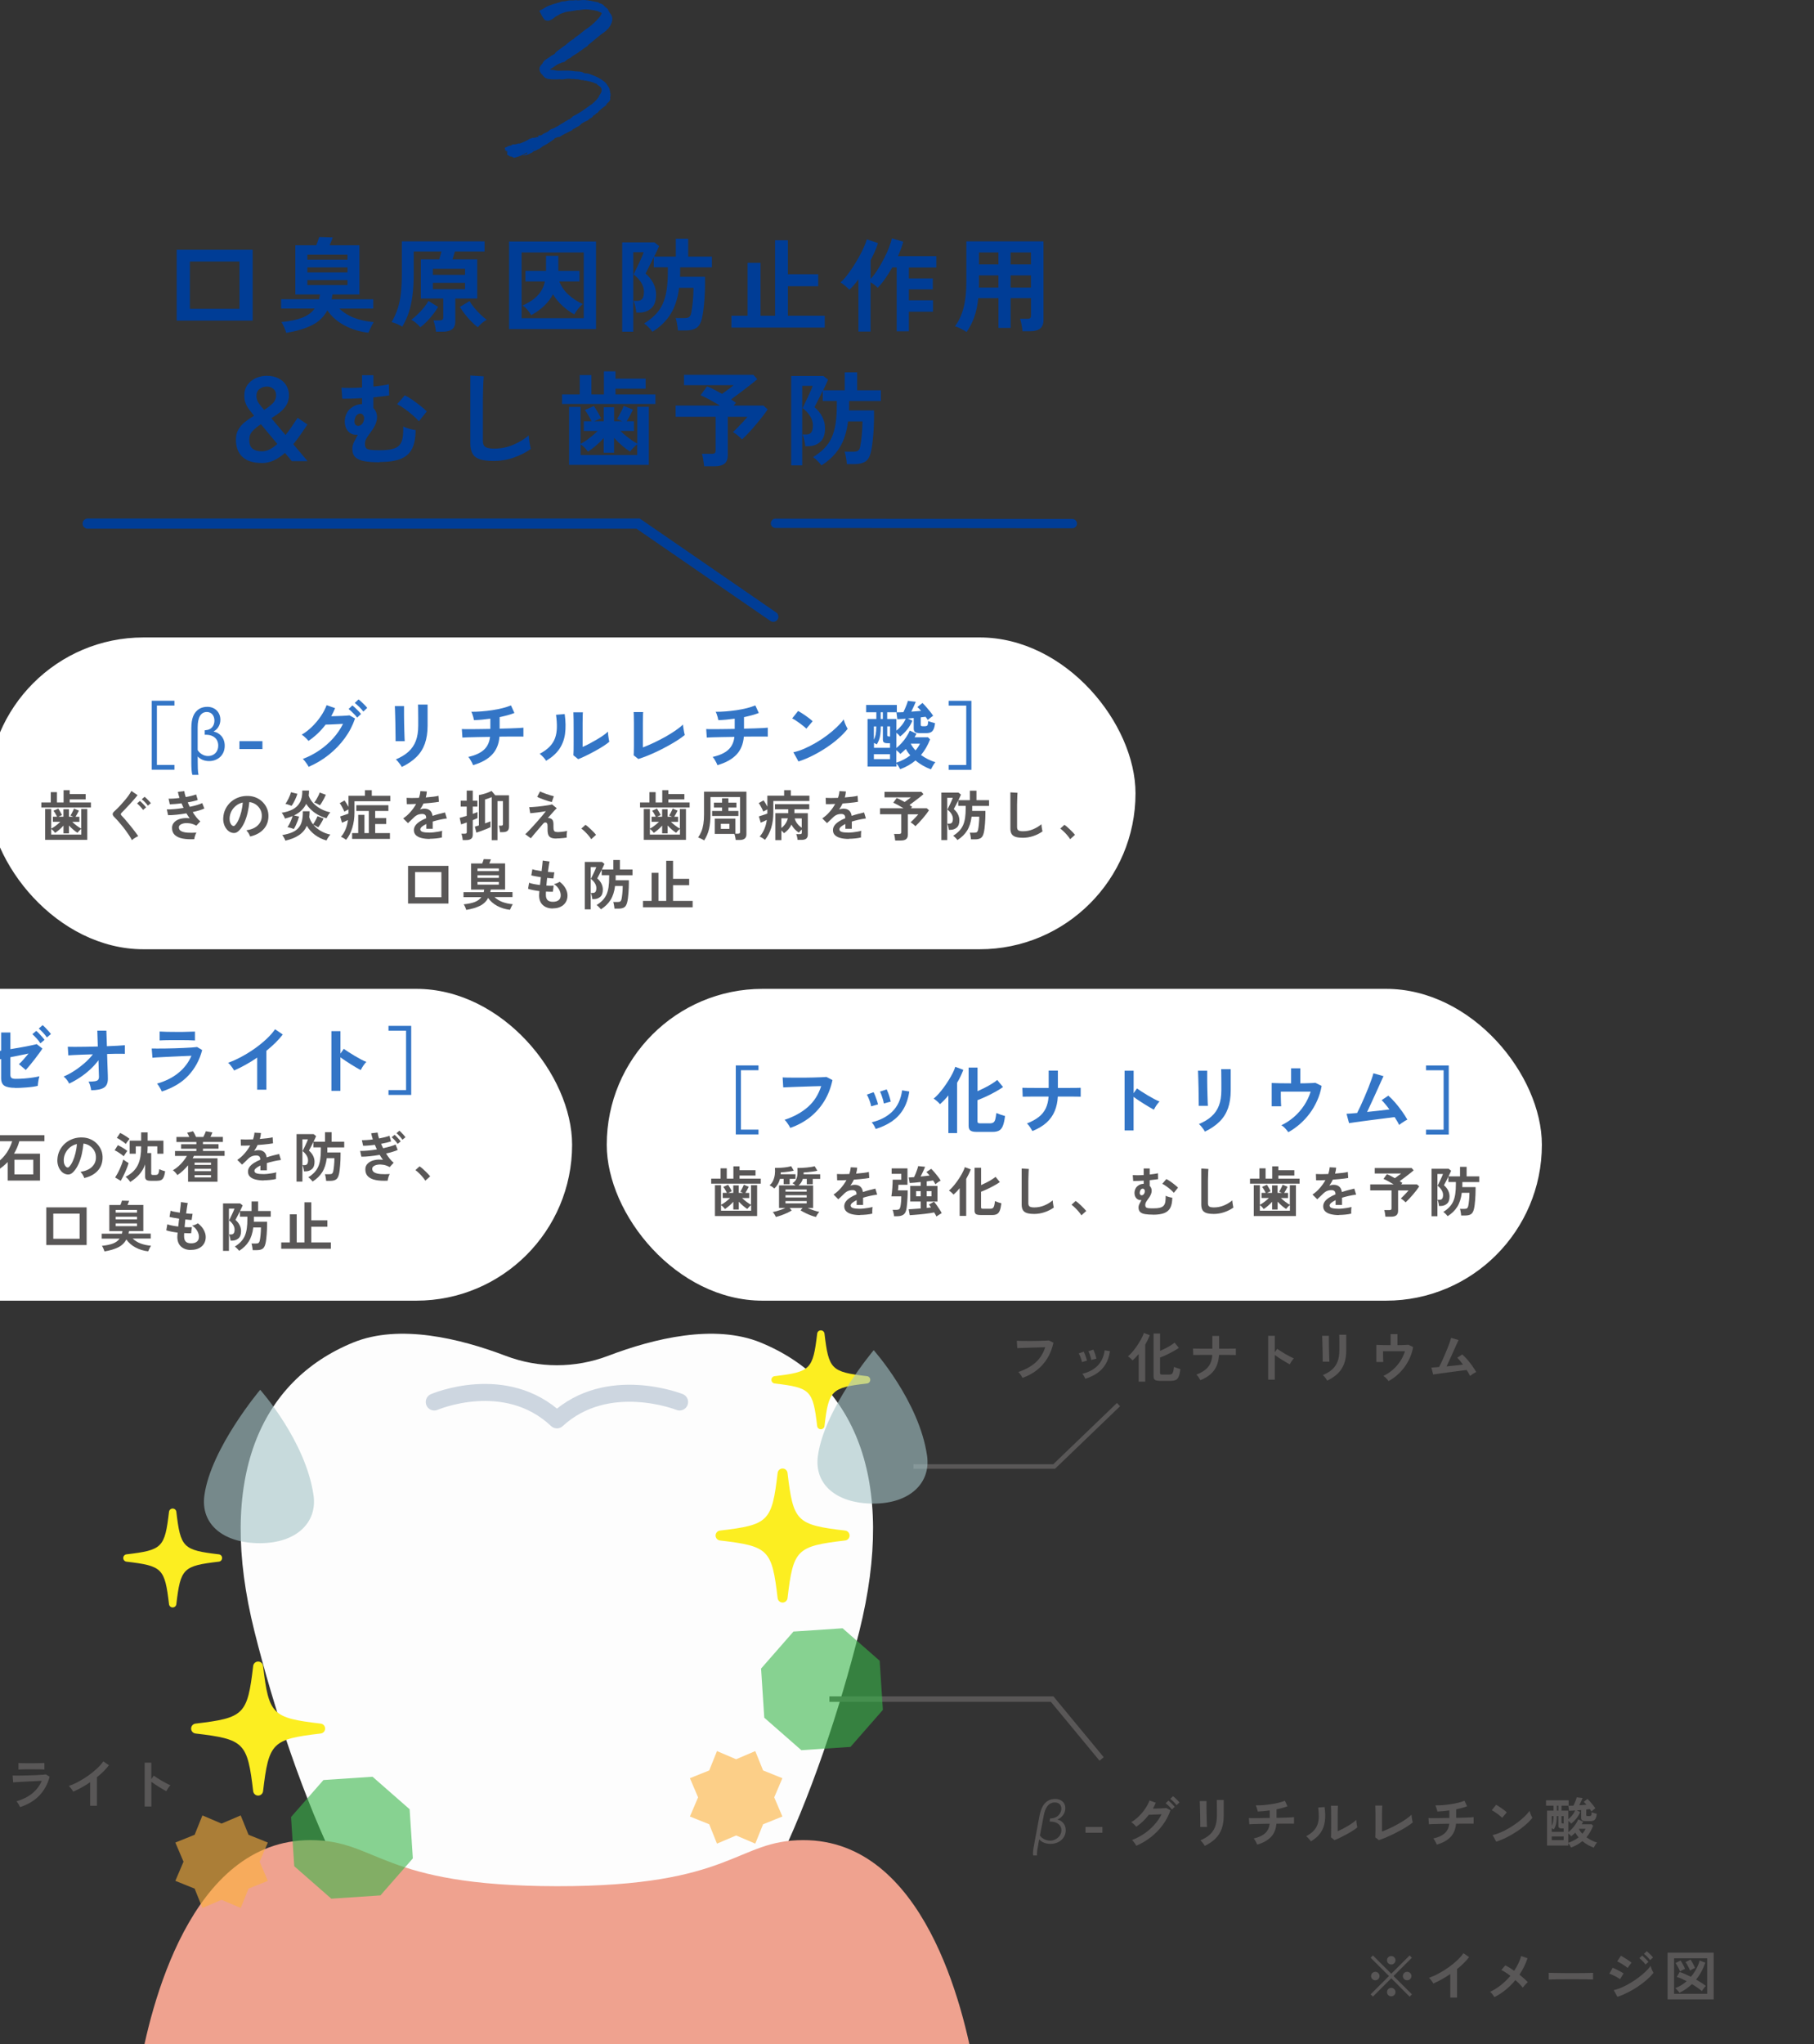 <?xml version="1.0" encoding="UTF-8"?>
<svg id="_レイヤー_2" data-name="レイヤー 2" xmlns="http://www.w3.org/2000/svg" xmlns:xlink="http://www.w3.org/1999/xlink" viewBox="0 0 366.63 413">
  <rect x="0" y="0" width="366.63" height="413" fill="#333333" stroke="none"/>
  <defs>
    <style>
      .cls-1 {
        stroke: #cfd8e2;
        stroke-linejoin: round;
        stroke-width: 3.44px;
      }

      .cls-1, .cls-2, .cls-3, .cls-4, .cls-5, .cls-6 {
        fill: none;
      }

      .cls-1, .cls-4, .cls-6 {
        stroke-linecap: round;
      }

      .cls-7 {
        fill: #fff;
      }

      .cls-8 {
        fill: #003d96;
      }

      .cls-9 {
        fill: #39b54a;
      }

      .cls-9, .cls-10, .cls-11 {
        opacity: .6;
      }

      .cls-12 {
        fill: #f1a390;
      }

      .cls-13 {
        fill: #595757;
      }

      .cls-3 {
        stroke-width: .91px;
      }

      .cls-3, .cls-4, .cls-5, .cls-6 {
        stroke-miterlimit: 10;
      }

      .cls-3, .cls-5 {
        stroke: #595757;
      }

      .cls-14 {
        clip-path: url(#clippath-1);
      }

      .cls-4 {
        stroke-width: 1.88px;
      }

      .cls-4, .cls-6 {
        stroke: #003d96;
      }

      .cls-10 {
        fill: #a3c3c6;
      }

      .cls-15 {
        fill: #3375c6;
      }

      .cls-16 {
        fill: #fcee21;
      }

      .cls-5 {
        stroke-width: 1.1px;
      }

      .cls-6 {
        stroke-width: 2.07px;
      }

      .cls-17 {
        clip-path: url(#clippath);
      }

      .cls-18 {
        opacity: .99;
      }

      .cls-11 {
        fill: #fbb03b;
      }
    </style>
    <clipPath id="clippath">
      <rect class="cls-2" width="366.63" height="413"/>
    </clipPath>
    <clipPath id="clippath-1">
      <rect class="cls-2" x="-4.64" y="225.79" width="236.28" height="188"/>
    </clipPath>
  </defs>
  <g id="_デザイン" data-name="デザイン">
    <g class="cls-17">
      <rect class="cls-7" x="-2.5" y="128.79" width="232" height="63" rx="31.5" ry="31.5"/>
      <rect class="cls-7" x="-51.37" y="199.79" width="167" height="63" rx="31.5" ry="31.5"/>
      <rect class="cls-7" x="122.63" y="199.79" width="189" height="63" rx="31.5" ry="31.5"/>
      <g>
        <g>
          <path class="cls-8" d="M35.71,64.78v-14.32h15.36v14.32h-15.36ZM38.38,62.4h10.02v-9.56h-10.02v9.56Z"/>
          <path class="cls-8" d="M57.85,67.25c-.1-.32-.23-.69-.41-1.12s-.37-.78-.56-1.06c1.72-.17,3.13-.46,4.22-.89,1.09-.43,1.92-1.04,2.5-1.84h-6.79v-1.88h7.68c.08-.3.14-.63.19-.97h-4.99v-9.93h4.22c.11-.26.22-.54.33-.85s.2-.57.27-.81l2.73.08c-.08.23-.18.49-.29.78-.11.28-.22.55-.33.8h6.02v9.93h-5.44c-.03.17-.06.33-.09.5-.03.17-.06.32-.09.48h8.42v1.88h-6.85c.86.81,1.86,1.44,3.02,1.88,1.16.44,2.47.72,3.93.85-.21.32-.41.68-.6,1.1-.19.41-.35.76-.48,1.04-1.77-.19-3.38-.69-4.85-1.48-1.47-.79-2.62-1.8-3.45-3.03-.72,1.34-1.77,2.35-3.17,3.02-1.39.68-3.11,1.19-5.15,1.53ZM62.12,52.47h8.11v-1.01h-8.11v1.01ZM62.12,55.04h8.11v-1.01h-8.11v1.01ZM62.12,57.6h8.11v-1.01h-8.11v1.01Z"/>
          <path class="cls-8" d="M88.12,67.02c-.03-.32-.09-.71-.2-1.18-.1-.47-.21-.83-.32-1.1h1.2c.28,0,.48-.05.6-.14s.19-.28.19-.54v-3.75h-4.53v-7.91h3.71c.07-.25.15-.52.24-.81s.16-.54.22-.77h-5.61v4.33c0,1.71-.08,3.22-.25,4.52s-.42,2.47-.76,3.49c-.34,1.02-.78,1.97-1.31,2.84-.28-.17-.62-.34-1.02-.53-.41-.19-.78-.31-1.13-.38.52-.92.94-1.85,1.24-2.78.3-.93.52-1.97.64-3.11.12-1.14.19-2.48.19-4.03v-6.4h16.72v2.05h-6c-.07.25-.15.51-.24.79-.09.28-.17.54-.24.79h4.99v7.91h-4.43v4.6c0,.75-.21,1.28-.64,1.61s-1.07.5-1.92.5h-1.33ZM84.95,66.11c-.22-.28-.51-.56-.87-.86-.36-.3-.68-.51-.95-.65.39-.28.81-.63,1.26-1.07s.88-.9,1.28-1.39c.4-.49.71-.93.93-1.33l1.95,1.2c-.26.46-.6.95-1,1.47-.41.52-.83,1.02-1.28,1.48-.45.46-.89.84-1.31,1.15ZM87.49,55.53h6.5v-1.22h-6.5v1.22ZM87.49,58.43h6.5v-1.28h-6.5v1.28ZM96.56,66.11c-.41-.3-.85-.69-1.31-1.16-.46-.47-.89-.96-1.29-1.48-.4-.52-.74-1-1.01-1.46l1.95-1.18c.22.4.53.84.93,1.33.4.48.83.94,1.28,1.38.46.43.88.79,1.26,1.07-.28.14-.59.36-.94.65-.35.3-.64.58-.86.86Z"/>
          <path class="cls-8" d="M102.89,66.48v-17.68h17.57v17.68h-17.57ZM105.42,64.29h12.56v-13.29h-12.56v13.29ZM107.36,63.69c-.18-.34-.44-.72-.79-1.12-.34-.4-.67-.68-.97-.83.73-.33,1.4-.71,2.02-1.14s1.14-.94,1.57-1.54.75-1.33.94-2.2h-3.93v-2.13h4.16v-3.04h2.48v3.04h4.28v2.13h-4.08c.39,1.01,1,1.9,1.85,2.68.85.78,1.82,1.41,2.91,1.89-.15.1-.35.28-.59.54-.24.26-.47.54-.68.83-.21.29-.36.53-.45.72-.87-.48-1.68-1.07-2.42-1.75-.74-.68-1.38-1.45-1.9-2.31-.88,1.68-2.35,3.09-4.41,4.22Z"/>
          <path class="cls-8" d="M131.87,67.04c-.19-.28-.45-.58-.78-.91s-.62-.59-.9-.77c.9-.57,1.65-1.16,2.26-1.78s1.1-1.33,1.47-2.13c.37-.8.64-1.75.81-2.84.17-1.09.25-2.37.25-3.85v-.75h-2.84v-2.07c-.21.44-.42.88-.65,1.33s-.43.84-.61,1.19c-.18.35-.32.62-.41.8.69.59,1.22,1.25,1.58,1.98.37.72.55,1.48.55,2.27,0,1.27-.32,2.19-.97,2.77-.65.58-1.45.87-2.4.87h-.62c-.03-.34-.1-.76-.21-1.23-.11-.48-.23-.85-.35-1.13h.75c.48,0,.83-.15,1.04-.46.21-.3.31-.77.31-1.41s-.2-1.28-.6-1.89-.9-1.14-1.49-1.58c.08-.17.22-.46.42-.87.2-.41.41-.86.64-1.34.23-.48.43-.94.62-1.36.19-.42.31-.73.36-.92h-2.11v16.06h-2.23v-18.05h6.52l.93.75c-.1.22-.23.52-.4.9-.17.38-.37.79-.59,1.23h4.37v-3.62h2.5v3.62h4.8v2.17h-6.42v1.32c0,.19,0,.39-.02.58h5.05v1.1c0,.52,0,1.11-.03,1.76-.02.65-.06,1.31-.11,1.98-.06.67-.12,1.31-.2,1.92-.08.61-.17,1.15-.28,1.6-.22.97-.59,1.62-1.12,1.97-.53.34-1.24.52-2.15.52h-1.59c-.01-.21-.04-.48-.09-.81-.05-.33-.1-.65-.17-.97-.06-.32-.13-.56-.22-.72h1.72c.48,0,.83-.07,1.02-.22.2-.14.34-.41.42-.8.12-.57.23-1.31.32-2.23.09-.92.14-1.87.15-2.87h-2.92c-.26,2.12-.83,3.89-1.71,5.3s-2.1,2.6-3.67,3.58Z"/>
          <path class="cls-8" d="M147.83,66.19v-2.4h3.27v-10.68h2.61v10.68h2.94v-15.25h2.59v6.87h6.13v2.42h-6.13v5.96h7.45v2.4h-18.86Z"/>
          <path class="cls-8" d="M173.5,67v-10.56c-.3.41-.61.8-.92,1.16-.31.36-.62.68-.92.95-.22-.25-.5-.52-.85-.81s-.66-.52-.95-.68c.39-.32.8-.75,1.23-1.3.43-.55.87-1.16,1.3-1.83.44-.67.85-1.35,1.23-2.04.39-.69.72-1.35.99-1.97.28-.62.47-1.14.58-1.57l2.26.77c-.34,1.09-.84,2.24-1.49,3.44v3.79c.46-.48.91-1.08,1.37-1.79.46-.71.89-1.46,1.29-2.24.41-.78.76-1.53,1.04-2.27.29-.73.49-1.37.6-1.9l2.3.68c-.12.47-.28.95-.46,1.44-.18.49-.38.98-.6,1.48h7.74v2.3h-5.55v2.21h4.84v2.21h-4.84v2.21h4.88v2.3h-4.88v3.95h-2.46v-12.9h-.89c-.46.8-.94,1.56-1.44,2.28-.5.72-1.01,1.33-1.52,1.84-.15-.18-.36-.37-.62-.57s-.53-.38-.81-.55v9.96h-2.46Z"/>
          <path class="cls-8" d="M195.37,67.08c-.35-.22-.74-.45-1.18-.67-.44-.23-.84-.39-1.18-.49.77-1.02,1.35-2.26,1.73-3.71.38-1.45.57-3.19.57-5.24v-8.2h15.59v15.94c0,1.48-.89,2.21-2.67,2.21h-1.57c-.01-.24-.05-.51-.1-.83-.05-.32-.11-.63-.18-.93-.06-.3-.13-.55-.22-.75h1.45c.29,0,.49-.04.6-.13.11-.09.17-.28.17-.57v-3.48h-4.12v6.02h-2.46v-6.02h-4.08c-.14,1.38-.39,2.62-.77,3.71-.37,1.1-.9,2.14-1.57,3.12ZM197.84,58.1h3.95v-2.46h-3.93v1.9c0,.18,0,.37-.02.56ZM197.86,53.42h3.93v-2.42h-3.93v2.42ZM204.25,53.42h4.12v-2.42h-4.12v2.42ZM204.25,58.1h4.12v-2.46h-4.12v2.46Z"/>
          <path class="cls-8" d="M52.83,93.54c-1.67,0-2.95-.41-3.83-1.23-.88-.82-1.32-1.98-1.32-3.49,0-.8.17-1.49.52-2.07.34-.58.8-1.09,1.36-1.53s1.16-.85,1.79-1.22c-.39-.47-.73-.9-1.03-1.3s-.53-.82-.69-1.26c-.17-.44-.25-.95-.25-1.51,0-.87.22-1.6.65-2.19.43-.59,1-1.04,1.69-1.35.69-.3,1.42-.46,2.19-.46.92,0,1.72.17,2.39.52.67.34,1.19.81,1.55,1.41.37.59.55,1.26.55,1.99s-.17,1.42-.51,1.98-.78,1.05-1.31,1.47-1.12.82-1.74,1.19c.19.23.52.62.98,1.17.46.54,1.09,1.29,1.89,2.23.4-.5.8-1.04,1.2-1.62.4-.59.81-1.2,1.24-1.85l1.99,1.34c-.47.7-.94,1.39-1.41,2.07s-.95,1.32-1.45,1.92l2.88,3.42h-3.19c-.04-.05-.19-.23-.43-.53-.25-.3-.57-.67-.95-1.13-.7.63-1.45,1.13-2.22,1.5-.78.37-1.62.55-2.54.55ZM52.99,91.18c.51,0,1.02-.13,1.53-.39.51-.26,1.02-.63,1.53-1.1-.59-.7-1.19-1.42-1.78-2.13-.59-.72-1.11-1.33-1.53-1.84-.66.41-1.22.86-1.68,1.35s-.68,1.07-.68,1.76c0,.87.22,1.48.67,1.83.45.35,1.09.53,1.93.53ZM53.38,82.82c.68-.41,1.25-.85,1.72-1.31.47-.46.7-1.01.7-1.65,0-.57-.18-1-.55-1.3s-.8-.46-1.31-.46c-.55,0-1.04.16-1.47.48-.43.32-.64.78-.64,1.39,0,.57.16,1.07.47,1.5.31.43.67.89,1.09,1.36Z"/>
          <path class="cls-8" d="M76.71,93.4c-1.19,0-2.19-.07-3.01-.21-.82-.14-1.44-.4-1.86-.8-.42-.39-.63-.97-.63-1.73,0-.44.12-.9.35-1.37.23-.47.48-.95.75-1.45-.58.07-1.1-.05-1.55-.35-.46-.32-.77-.77-.94-1.35-.17-.58-.19-1.18-.05-1.8.19-.79.56-1.4,1.09-1.83s1.09-.7,1.69-.8c.21-.04.41-.06.62-.06v-1.2c-.72.04-1.42.07-2.11.09-.69.02-1.32.03-1.88.03l-.17-2.24c.44.04,1.03.06,1.78.05.75,0,1.54-.04,2.38-.09v-2.48h2.3v2.3c.65-.07,1.25-.14,1.79-.22.54-.08.99-.16,1.33-.26l.06,2.26c-.41.07-.89.13-1.44.2-.55.06-1.13.13-1.75.2v2.17c.36.34.59.77.69,1.28s.06,1.05-.13,1.61c-.15.46-.35.87-.6,1.25-.25.38-.5.74-.76,1.08-.26.34-.47.67-.64.99-.17.32-.26.66-.26,1,0,.37.07.65.22.84s.43.31.85.37c.42.06,1.05.09,1.89.09,1.08,0,1.94-.08,2.59-.25.65-.17,1.13-.43,1.45-.81.32-.37.52-.87.62-1.48.1-.61.14-1.37.12-2.27.17.1.41.2.72.31.32.11.65.2.98.28.34.08.6.12.8.13,0,1.52-.23,2.76-.68,3.71s-1.21,1.66-2.27,2.1-2.5.66-4.34.66ZM71.99,85.93c.23.17.52.17.85,0,.33-.17.57-.5.7-.99.1-.36.08-.66-.04-.9-.12-.24-.28-.39-.48-.45-.25-.08-.51-.03-.78.16s-.46.54-.57,1.07c-.05.26-.05.49.01.68s.16.34.3.43ZM84.66,85.1c-.3-.34-.71-.74-1.22-1.19s-1.05-.88-1.61-1.28c-.57-.41-1.09-.73-1.57-.96l1.55-1.8c.44.21.94.5,1.49.88.55.38,1.09.78,1.62,1.2s.98.81,1.34,1.17l-1.59,1.99Z"/>
          <path class="cls-8" d="M99.69,93.13c-1.1,0-2-.11-2.68-.33-.68-.22-1.18-.59-1.49-1.12-.31-.52-.46-1.23-.46-2.13v-13.68l2.71.17c-.03.23-.05.63-.08,1.18s-.05,1.15-.06,1.78c-.01.51-.02,1.07-.03,1.68,0,.61,0,1.28,0,2.01v6.38c0,.61.17,1.02.51,1.24.34.22.93.33,1.77.33,1.35,0,2.63-.25,3.84-.77,1.21-.51,2.25-1.14,3.14-1.9.01.26.04.58.09.94.05.37.1.71.17,1.03.06.33.11.58.16.76-.99.72-2.15,1.3-3.47,1.76-1.32.46-2.68.68-4.09.68Z"/>
          <path class="cls-8" d="M113.59,81.62v-1.93h3.58v-3.91h2.36v3.91h2.53v-4.66h2.34v1.47h6.09v2.03h-6.09v1.16h8.07v1.93h-18.88ZM115.02,93.92v-11.71h2.32v7.47c.54-.28,1.12-.65,1.75-1.14.63-.48,1.2-.97,1.71-1.47h-2.81v-1.95h1.59c-.17-.33-.38-.72-.64-1.17s-.51-.82-.74-1.11l1.84-.81c.15.22.32.48.5.79s.36.61.53.91c.17.3.31.56.4.77l-1.39.62h1.95v-2.84h2.09v2.84h1.66l-1.08-.46c.14-.19.3-.46.48-.8.18-.34.35-.68.52-1.02s.29-.62.37-.83l1.86.75c-.14.3-.33.69-.58,1.15-.25.46-.48.87-.7,1.21h1.47v1.95h-2.73c.51.5,1.08.98,1.7,1.45.62.47,1.19.84,1.72,1.12v-7.45h2.32v11.74h-16.08ZM117.34,91.93h11.45v-2.15c-.26.18-.53.42-.81.71-.28.3-.49.55-.64.75-.51-.32-1.05-.72-1.62-1.21-.57-.49-1.1-1.01-1.61-1.56v3h-2.09v-2.96c-.5.55-1.03,1.07-1.6,1.55-.57.48-1.11.88-1.6,1.2-.14-.22-.35-.48-.64-.79-.29-.3-.57-.54-.83-.7v2.15Z"/>
          <path class="cls-8" d="M142.32,94.19c-.04-.34-.1-.77-.18-1.28-.08-.51-.17-.92-.28-1.22h1.97c.29,0,.5-.05.62-.14s.19-.28.19-.56v-6.77h-8.09v-2.28h8.94c-.68-.41-1.37-.81-2.09-1.2-.72-.39-1.32-.68-1.8-.89l1.3-1.8c.39.15.85.37,1.39.64.54.28,1.08.57,1.64.89.25-.18.52-.38.83-.6.3-.22.6-.44.88-.65.28-.21.5-.38.65-.51h-10.04v-2.09h14.03l.77.89c-.4.35-.91.76-1.54,1.25-.63.49-1.27.98-1.94,1.48-.66.5-1.27.95-1.82,1.35.37.22.7.45.99.68l-.46.56h6.02l.85.77c-.26.4-.6.87-1.03,1.42-.42.54-.88,1.11-1.37,1.69-.49.58-.98,1.13-1.46,1.65-.48.52-.93.96-1.33,1.31-.19-.22-.47-.48-.83-.78s-.69-.53-.99-.71c.29-.26.61-.58.97-.94.36-.37.71-.74,1.07-1.12.35-.38.64-.71.88-1h-3.97v7.76c0,.77-.22,1.33-.66,1.69-.44.35-1.11.53-2.01.53h-2.11Z"/>
          <path class="cls-8" d="M166.02,94.04c-.19-.28-.45-.58-.78-.91s-.62-.59-.9-.77c.9-.57,1.65-1.16,2.26-1.78s1.1-1.33,1.47-2.13c.37-.8.64-1.75.81-2.84.17-1.09.25-2.37.25-3.85v-.75h-2.84v-2.07c-.21.44-.42.88-.65,1.33s-.43.84-.61,1.19c-.18.35-.32.62-.41.8.69.59,1.22,1.25,1.58,1.98.37.72.55,1.48.55,2.27,0,1.27-.32,2.19-.97,2.77-.65.58-1.45.87-2.4.87h-.62c-.03-.34-.1-.76-.21-1.23-.11-.48-.23-.85-.35-1.13h.75c.48,0,.83-.15,1.04-.46.21-.3.31-.77.31-1.41s-.2-1.28-.6-1.89-.9-1.14-1.49-1.58c.08-.17.22-.46.42-.87.2-.41.41-.86.64-1.34.23-.48.43-.94.62-1.36.19-.42.31-.73.36-.92h-2.11v16.06h-2.23v-18.05h6.52l.93.75c-.1.22-.23.52-.4.9-.17.38-.37.79-.59,1.23h4.37v-3.62h2.5v3.62h4.8v2.17h-6.42v1.32c0,.19,0,.39-.02.58h5.05v1.1c0,.52,0,1.11-.03,1.76-.02.65-.06,1.31-.11,1.98-.06.67-.12,1.31-.2,1.92-.08.61-.17,1.15-.28,1.6-.22.97-.59,1.62-1.12,1.97-.53.34-1.24.52-2.15.52h-1.59c-.01-.21-.04-.48-.09-.81-.05-.33-.1-.65-.17-.97-.06-.32-.13-.56-.22-.72h1.72c.48,0,.83-.07,1.02-.22.2-.14.34-.41.42-.8.12-.57.23-1.31.32-2.23.09-.92.14-1.87.15-2.87h-2.92c-.26,2.12-.83,3.89-1.71,5.3s-2.1,2.6-3.67,3.58Z"/>
        </g>
        <g>
          <polyline class="cls-6" points="17.73 105.79 128.97 105.79 156.29 124.6"/>
          <line class="cls-4" x1="216.73" y1="105.79" x2="156.73" y2="105.73"/>
        </g>
      </g>
      <g>
        <path class="cls-15" d="M30.67,155.53v-13.95h4.59v.97h-3.55v12h3.55v.97h-4.59Z"/>
        <path class="cls-15" d="M39.96,152.85v1c0,.85.01,2.1.16,2.71h-1.23c-.18-.48-.22-1.5-.22-2.54v-6.9c0-2.07.55-2.98,1.12-3.52.51-.48,1.17-.79,2.13-.79,1.48,0,2.62,1.05,2.62,2.61,0,1.14-.64,1.99-1.33,2.33v.06c1.14.24,2.21,1.2,2.21,2.86,0,2.01-1.53,3.1-3.13,3.1-1,0-1.75-.33-2.31-.91h-.03ZM39.95,151.55c.34.55,1.08,1.2,2.11,1.2,1.2,0,2.05-.88,2.05-2.08,0-1.44-1.02-2.17-2.33-2.22-.13-.01-.27,0-.4,0v-.9c.09,0,.17-.01.25-.03,1.14-.08,1.71-.96,1.71-1.92,0-1.06-.64-1.75-1.53-1.75-1.21,0-1.86,1.05-1.86,3.11v4.58Z"/>
        <path class="cls-15" d="M48.39,151.34v-1.59h4.65v1.59h-4.65Z"/>
        <path class="cls-15" d="M62.37,154.93c-.07-.16-.17-.34-.31-.54-.13-.2-.28-.4-.43-.59-.16-.19-.3-.35-.43-.46,1.21-.46,2.33-1.04,3.37-1.76,1.04-.71,1.96-1.52,2.78-2.43.81-.91,1.47-1.88,1.98-2.9-.42.02-.87.04-1.34.07-.47.02-.91.04-1.3.06s-.69.02-.88.02c-.98,1.3-2.13,2.39-3.46,3.29-.09-.12-.21-.26-.37-.42s-.33-.32-.51-.47-.34-.28-.49-.37c.74-.43,1.44-.97,2.1-1.62.66-.65,1.25-1.35,1.76-2.1.51-.75.9-1.5,1.17-2.24l1.72.61c-.23.56-.49,1.1-.79,1.63.32,0,.67-.02,1.04-.03s.74-.02,1.09-.04c.35-.01.67-.03.94-.05.27-.02.48-.04.61-.06l1.14.63c-.48,1.42-1.17,2.75-2.09,4-.91,1.25-1.99,2.36-3.23,3.35s-2.6,1.79-4.06,2.42ZM72.17,144.98c-.14-.2-.31-.41-.52-.62-.21-.21-.41-.42-.62-.62-.21-.2-.4-.36-.58-.49l.76-.72c.16.11.35.27.58.49.22.21.45.43.67.66.22.22.39.42.51.58l-.79.73ZM73.44,143.77c-.22-.3-.5-.62-.84-.95-.34-.33-.64-.6-.9-.79l.76-.72c.16.11.35.27.58.49.23.21.45.43.67.65s.39.41.51.57l-.79.75Z"/>
        <path class="cls-15" d="M79.95,149.77c0-.09.01-.31,0-.67,0-.35-.01-.79-.02-1.29s-.01-1.04-.02-1.6-.02-1.09-.04-1.6-.03-.94-.04-1.29c-.01-.35-.02-.58-.03-.67h1.86v.69c0,.35,0,.77,0,1.26s.01,1.01.02,1.55c0,.54.02,1.06.04,1.56.02.5.03.94.04,1.3.02.37.03.61.04.74h-1.87ZM81.2,154.95c-.07-.14-.17-.3-.31-.49-.13-.19-.28-.38-.44-.57-.16-.19-.31-.34-.45-.46,1.03-.43,1.88-.94,2.54-1.54.67-.6,1.17-1.33,1.5-2.19s.49-1.89.49-3.09v-.69c0-.22,0-.5,0-.85,0-.35,0-.71-.01-1.08s0-.7-.01-1c0-.3-.01-.51-.02-.64h1.93v4.27c0,1.4-.19,2.61-.55,3.64-.37,1.03-.94,1.93-1.71,2.69s-1.75,1.43-2.95,2.01Z"/>
        <path class="cls-15" d="M95.61,154.59c-.06-.16-.14-.35-.25-.56-.11-.21-.23-.42-.36-.63-.13-.2-.25-.36-.36-.47,1.37-.3,2.41-.77,3.14-1.42.72-.65,1.14-1.53,1.26-2.63-.87,0-1.7.02-2.48.04-.79.02-1.46.04-2.01.05-.55.02-.92.03-1.09.05l-.12-1.72c.11,0,.34.02.7.02.35,0,.8,0,1.33,0,.53,0,1.11-.01,1.75-.02s1.3-.02,1.98-.03v-2.07c-1.2.17-2.3.27-3.31.3-.02-.16-.06-.35-.12-.56-.06-.21-.13-.43-.2-.64-.07-.21-.15-.37-.22-.49.65,0,1.34-.02,2.07-.08s1.46-.14,2.19-.25c.73-.11,1.42-.25,2.07-.41.65-.17,1.21-.35,1.69-.55l.7,1.53c-.4.16-.86.31-1.37.45-.51.14-1.06.27-1.62.39v2.33c.78-.02,1.51-.04,2.19-.06.68-.02,1.25-.04,1.72-.07.47-.03.77-.05.9-.07v1.8c-.15,0-.46-.01-.94-.01s-1.05,0-1.73,0c-.68,0-1.4.01-2.17.02-.12,1.51-.62,2.72-1.51,3.65-.89.93-2.16,1.63-3.8,2.1Z"/>
        <path class="cls-15" d="M110.38,153.72c-.13-.22-.32-.47-.58-.75-.26-.28-.5-.5-.72-.67.83-.44,1.49-.92,2-1.44.5-.52.87-1.09,1.1-1.73.23-.63.35-1.34.37-2.12.02-.78-.04-1.64-.17-2.59l1.75-.15c.21,1.5.23,2.83.07,4-.16,1.17-.56,2.2-1.17,3.09-.62.89-1.5,1.67-2.65,2.35ZM116.86,153.38l-.97-.78c.02-.16.03-.49.04-.99s0-1.09.01-1.78,0-1.39,0-2.1c0-.88,0-1.64-.01-2.29-.01-.65-.03-1.16-.04-1.53h1.92c-.02.18-.04.47-.04.86,0,.39-.02.85-.02,1.35s0,1.02,0,1.53v3.26c.43-.18.89-.4,1.38-.66.49-.26.98-.53,1.47-.82.48-.29.93-.57,1.33-.85.4-.28.71-.53.94-.76,0,.19.02.42.05.7.04.28.08.55.12.8.04.25.08.44.11.55-.33.28-.76.59-1.29.93-.53.34-1.11.67-1.71,1s-1.2.63-1.77.91c-.57.28-1.07.5-1.49.66Z"/>
        <path class="cls-15" d="M129.04,153.36l-.97-.75c0-.12.02-.34.03-.67s.02-.72.02-1.18,0-.96,0-1.49v-1.58c0-.58,0-1.12,0-1.64s-.01-.96-.02-1.35c0-.38-.02-.66-.03-.83h1.92c-.02.18-.04.47-.04.87s-.02.85-.02,1.35,0,1,0,1.51v3.41c.69-.26,1.42-.57,2.2-.94s1.54-.76,2.3-1.18c.75-.42,1.44-.85,2.07-1.28.63-.43,1.14-.84,1.54-1.23,0,.17.04.4.08.68s.09.56.14.83c.05.27.1.47.14.61-.4.33-.88.68-1.44,1.04s-1.18.73-1.85,1.1c-.67.37-1.35.73-2.06,1.07-.7.34-1.4.66-2.08.93-.68.28-1.32.51-1.91.7Z"/>
        <path class="cls-15" d="M145,154.59c-.06-.16-.14-.35-.25-.56-.11-.21-.23-.42-.36-.63-.13-.2-.25-.36-.36-.47,1.37-.3,2.41-.77,3.14-1.42.72-.65,1.14-1.53,1.26-2.63-.87,0-1.7.02-2.48.04-.79.02-1.46.04-2.01.05-.55.02-.92.03-1.09.05l-.12-1.72c.11,0,.34.02.7.02.35,0,.8,0,1.33,0,.53,0,1.11-.01,1.75-.02s1.3-.02,1.98-.03v-2.07c-1.2.17-2.3.27-3.31.3-.02-.16-.06-.35-.12-.56-.06-.21-.13-.43-.2-.64-.07-.21-.15-.37-.22-.49.65,0,1.34-.02,2.07-.08s1.46-.14,2.19-.25c.73-.11,1.42-.25,2.07-.41.65-.17,1.21-.35,1.69-.55l.7,1.53c-.4.16-.86.31-1.37.45-.51.14-1.06.27-1.62.39v2.33c.78-.02,1.51-.04,2.19-.06.68-.02,1.25-.04,1.72-.07.47-.03.77-.05.9-.07v1.8c-.15,0-.46-.01-.94-.01s-1.05,0-1.73,0c-.68,0-1.4.01-2.17.02-.12,1.51-.62,2.72-1.51,3.65-.89.93-2.16,1.63-3.8,2.1Z"/>
        <path class="cls-15" d="M162.97,147.22c-.13-.14-.31-.3-.55-.49s-.49-.39-.78-.6c-.28-.21-.56-.4-.83-.58s-.5-.31-.7-.4l1.2-1.51c.2.11.43.25.7.42.27.17.55.35.83.55.28.2.55.4.8.59.25.19.45.37.6.52l-1.27,1.5ZM161.37,153.83l-1.02-1.84c.71-.15,1.45-.4,2.24-.74.78-.34,1.57-.75,2.36-1.21s1.54-.96,2.25-1.5c.71-.53,1.35-1.08,1.92-1.62.57-.55,1.04-1.07,1.4-1.57.04.17.11.38.2.63.09.25.2.49.31.73.11.23.2.42.28.55-.49.63-1.1,1.26-1.83,1.91s-1.54,1.26-2.43,1.86-1.82,1.13-2.78,1.62c-.97.49-1.93.89-2.89,1.2Z"/>
        <path class="cls-15" d="M188.15,155.44c-.54-.2-1.08-.45-1.61-.75-.53-.3-1.04-.65-1.5-1.05-.86.73-1.89,1.32-3.1,1.77-.09-.17-.2-.36-.33-.58-.13-.22-.27-.41-.43-.57v.61h-5.84v-9.61h1.78v-1.36h-2.07v-1.47h6.21v1.47h-1.95v1.36h1.86v2.35c.38-.29.74-.65,1.08-1.07.34-.42.61-.87.8-1.33-.34.02-.65.04-.94.06-.29.02-.54.03-.75.04l-.18-1.39c.39,0,.86-.01,1.41-.04.1-.2.21-.44.33-.72.12-.28.23-.56.34-.84s.18-.52.23-.72l1.6.19c-.12.3-.27.63-.44,1-.17.37-.33.7-.47.99.36-.03.71-.06,1.05-.08.34-.02.65-.05.93-.08-.13-.16-.26-.3-.39-.43s-.25-.24-.36-.34l1.03-.82c.22.21.46.47.73.77s.53.62.79.94c.26.32.47.61.64.88-.07.04-.18.12-.32.22-.14.11-.29.22-.43.34s-.25.21-.33.28c-.06-.09-.13-.19-.2-.3s-.16-.22-.25-.34c-.14.01-.29.03-.46.05-.17.03-.34.05-.52.07v1.48c0,.13.03.21.1.25.07.04.18.06.34.06h.34c.28,0,.47-.06.56-.17.09-.11.15-.41.16-.88.17.07.39.15.67.23s.52.15.72.2c-.06.54-.16.95-.3,1.24s-.33.49-.56.6-.53.17-.89.17h-1.35c-.42,0-.73-.07-.92-.21-.19-.14-.29-.38-.29-.72v-2.12c-.2.02-.4.04-.6.05-.2.01-.4.03-.6.05l.93.43c-.25.63-.59,1.22-1.03,1.77s-.92,1.03-1.45,1.43c-.19-.26-.44-.51-.75-.75v3.08c.36-.29.71-.63,1.06-1.01.35-.38.67-.79.95-1.23.28-.43.52-.86.7-1.28l1.35.63c-.06.12-.12.24-.19.36-.07.12-.13.24-.19.36h2.71l.42.43c-.48,1.22-1.09,2.27-1.84,3.16.44.31.91.59,1.41.85.5.25,1,.45,1.51.59-.16.17-.33.4-.5.7-.17.29-.31.54-.41.74ZM176.62,151.09h3.26v-.93h-.49c-.34,0-.58-.05-.73-.16-.15-.1-.22-.3-.22-.58v-2.66h-.43c0,.68-.03,1.23-.09,1.65-.06.42-.15.78-.26,1.08-.12.29-.26.6-.44.91-.07-.04-.16-.09-.26-.14-.1-.06-.21-.11-.32-.16v.99ZM176.62,149.46c.16-.32.28-.67.36-1.06.08-.39.12-.93.13-1.63h-.49v2.69ZM176.62,153.38h3.26v-1h-3.26v1ZM178,145.26h.43v-1.36h-.43v1.36ZM179.68,148.8h.21v-2.04h-.57v1.72c0,.13.02.21.07.25s.14.06.29.06ZM181.17,154.09c1.09-.37,2.03-.86,2.81-1.48-.34-.38-.64-.81-.9-1.29-.17.17-.35.34-.54.51-.19.17-.38.34-.58.51-.07-.11-.18-.24-.34-.38-.16-.14-.31-.28-.46-.4v2.53ZM185.04,151.61c.37-.43.67-.88.9-1.36h-1.87c.11.23.25.46.41.69.16.23.35.45.56.67Z"/>
        <path class="cls-15" d="M191.74,155.53v-.97h3.55v-12h-3.55v-.97h4.59v13.95h-4.59Z"/>
      </g>
      <g>
        <path class="cls-13" d="M8.36,163.15v-1.02h1.9v-2.08h1.25v2.08h1.34v-2.48h1.24v.78h3.23v1.08h-3.23v.62h4.29v1.02h-10.03ZM9.12,169.68v-6.23h1.23v3.97c.29-.15.6-.35.93-.6.33-.26.64-.52.91-.78h-1.5v-1.03h.85c-.09-.18-.2-.38-.34-.62s-.27-.43-.4-.59l.98-.43c.08.12.17.26.26.42.09.16.19.32.28.48.09.16.16.3.21.41l-.74.33h1.03v-1.51h1.11v1.51h.88l-.57-.24c.07-.1.16-.24.25-.42.09-.18.19-.36.27-.54s.15-.33.2-.44l.99.4c-.07.16-.18.37-.31.61-.13.25-.26.46-.37.64h.78v1.03h-1.45c.27.26.57.52.9.77.33.25.63.45.91.59v-3.96h1.23v6.24h-8.55ZM10.35,168.62h6.08v-1.14c-.14.1-.28.22-.43.38-.15.16-.26.29-.34.4-.27-.17-.56-.38-.86-.64-.3-.26-.59-.54-.86-.83v1.59h-1.11v-1.57c-.26.29-.55.57-.85.83-.3.26-.59.47-.85.64-.07-.12-.19-.26-.34-.42-.15-.16-.3-.29-.44-.37v1.14Z"/>
        <path class="cls-13" d="M26.66,169.75c-.13-.27-.31-.58-.53-.92s-.47-.69-.74-1.06-.55-.72-.83-1.06c-.28-.34-.54-.65-.79-.93-.25-.27-.45-.49-.62-.65-.26-.24-.38-.46-.38-.64,0-.19.12-.38.36-.59.18-.16.4-.37.65-.62.25-.25.51-.52.78-.83s.54-.61.8-.92c.26-.32.5-.62.7-.92s.37-.57.49-.81l1.25.85c-.16.22-.38.49-.66.81-.28.32-.58.66-.9,1.01-.32.35-.63.68-.93.99-.3.31-.55.57-.76.78-.18.17-.18.35.02.54.16.16.36.38.59.64.23.27.49.57.75.89s.53.65.8.98.5.64.72.93c.22.29.39.53.51.72-.12.04-.27.11-.44.21-.17.09-.33.2-.48.3-.15.11-.27.2-.36.29ZM28.92,163.65c-.15-.22-.34-.46-.58-.71s-.45-.46-.64-.61l.58-.51c.11.09.25.21.41.37s.32.33.48.5c.15.17.28.32.36.43l-.62.52ZM29.89,162.78c-.15-.22-.35-.46-.59-.7s-.46-.45-.65-.59l.58-.51c.11.09.25.21.41.37.17.16.33.32.48.49.16.17.28.31.37.43l-.61.52Z"/>
        <path class="cls-13" d="M39.25,169.55c-.9.04-1.68,0-2.35-.13-.67-.13-1.2-.37-1.57-.72-.37-.35-.56-.83-.56-1.44,0-.35.1-.66.29-.93s.45-.49.78-.66c.33-.17.71-.28,1.14-.34.43-.06.88-.06,1.36,0-.12-.15-.23-.32-.34-.48-.11-.17-.22-.34-.32-.52-.69.12-1.36.21-2.02.28-.66.07-1.22.1-1.69.09l-.25-1.17c.41.01.92,0,1.52-.06.6-.05,1.22-.13,1.86-.24-.15-.32-.29-.63-.42-.93-.44.06-.87.11-1.28.14-.42.04-.78.06-1.08.07l-.25-1.14c.3,0,.64,0,1.03-.03s.78-.06,1.18-.12c-.16-.48-.27-.89-.33-1.23l1.3-.15c.04.33.13.73.29,1.2.41-.07.8-.16,1.17-.25.37-.09.68-.19.93-.28l.33,1.12c-.24.09-.54.17-.89.25-.35.08-.73.16-1.13.23.06.15.12.29.19.45s.14.3.21.45c.54-.11,1.02-.23,1.47-.36.44-.13.79-.26,1.05-.39l.43,1.09c-.27.13-.61.26-1.02.38-.41.12-.85.24-1.33.34.23.38.48.74.74,1.06.26.33.53.6.8.82l-.81.87c-.42-.23-.83-.39-1.25-.46-.41-.07-.79-.08-1.14-.03-.34.05-.62.15-.83.3-.21.15-.31.32-.31.53,0,.34.16.59.47.76.31.17.73.27,1.27.31.54.04,1.14.03,1.81-.01-.07.11-.14.25-.2.41-.06.17-.12.33-.16.49-.04.16-.07.3-.08.41Z"/>
        <path class="cls-13" d="M50.55,169.02c-.03-.12-.08-.26-.17-.42-.08-.16-.17-.32-.28-.47s-.21-.27-.31-.37c1-.15,1.77-.48,2.29-.98.52-.5.8-1.09.83-1.78.03-.54-.07-1.03-.3-1.45-.23-.42-.54-.77-.93-1.03-.39-.26-.82-.42-1.29-.47-.06.68-.17,1.38-.33,2.09-.16.71-.38,1.38-.65,2-.28.62-.61,1.15-1.01,1.58-.3.32-.59.51-.88.56-.28.05-.58.01-.9-.12-.31-.13-.58-.34-.81-.63-.24-.29-.42-.62-.54-1.02-.12-.39-.18-.81-.15-1.26.04-.67.19-1.28.47-1.83.28-.55.65-1.03,1.12-1.44.47-.4,1.01-.71,1.62-.91s1.26-.29,1.95-.25c.56.03,1.08.15,1.57.37.49.22.92.52,1.29.91s.66.83.86,1.34c.2.51.28,1.06.25,1.66-.05,1-.4,1.85-1.06,2.52-.65.68-1.54,1.14-2.65,1.39ZM46.97,166.8c.08.06.16.09.25.09s.18-.04.26-.13c.26-.26.51-.64.73-1.12s.41-1.03.56-1.64.25-1.23.29-1.86c-.51.12-.96.33-1.35.64-.39.31-.7.68-.93,1.12s-.36.92-.38,1.44c-.01.34.03.64.14.9s.25.45.42.58Z"/>
        <path class="cls-13" d="M59.36,167.49c-.09-.04-.21-.09-.37-.14-.16-.05-.32-.09-.49-.14s-.3-.07-.4-.09c.12-.16.25-.38.39-.64s.26-.55.38-.84c.12-.29.21-.55.26-.77-.23.1-.47.2-.73.28s-.52.16-.8.24c-.07-.19-.17-.41-.3-.64s-.25-.42-.37-.54c.87-.13,1.61-.36,2.24-.69s1.11-.8,1.45-1.41c.34-.61.5-1.41.48-2.39h1.36c0,.18,0,.35-.02.52-.01.17-.03.33-.05.5.18.55.49,1.06.92,1.52s.95.85,1.55,1.18c.6.32,1.23.55,1.91.68-.08.07-.17.19-.28.34s-.2.3-.29.46c-.09.16-.15.29-.2.39-.59-.15-1.15-.37-1.68-.66s-.99-.62-1.4-1.01c-.41-.38-.76-.79-1.03-1.23-.5,1.01-1.32,1.8-2.48,2.35l1.03.22c-.06.24-.15.51-.26.83-.12.32-.25.63-.39.93-.14.3-.28.55-.42.76ZM57.68,169.85c-.03-.1-.08-.22-.15-.36-.07-.15-.15-.29-.24-.43-.08-.14-.17-.25-.25-.34.77-.13,1.42-.31,1.96-.53.54-.22.97-.52,1.3-.89.33-.37.57-.83.71-1.38s.21-1.22.2-2.01h1.36c0,.42-.02.81-.07,1.18.16.54.42,1.02.77,1.46.1-.13.21-.3.33-.5s.23-.4.33-.61.18-.39.24-.54l1.22.46c-.07.18-.17.37-.29.59-.12.22-.24.43-.38.64s-.27.4-.4.57c-.12-.07-.28-.16-.47-.27-.2-.11-.37-.19-.52-.26.41.5.92.92,1.51,1.26.6.35,1.24.59,1.93.73-.08.08-.17.19-.28.34s-.21.3-.3.46c-.09.16-.16.29-.19.39-.87-.23-1.64-.61-2.33-1.12-.69-.51-1.24-1.12-1.65-1.84-.35.78-.88,1.41-1.6,1.89-.71.48-1.63.85-2.76,1.11ZM58.92,162.82c-.09-.04-.21-.09-.37-.15-.16-.05-.32-.11-.48-.16-.16-.05-.29-.08-.39-.1.1-.12.21-.29.32-.48.11-.2.23-.41.34-.64.11-.23.21-.45.29-.67.08-.22.14-.4.17-.56l1.31.32c-.07.24-.17.51-.3.81-.13.31-.28.61-.43.9-.15.29-.3.53-.45.72ZM64.64,162.7c-.08-.05-.19-.12-.33-.19-.14-.08-.28-.15-.43-.22s-.27-.12-.37-.15c.12-.14.26-.33.41-.58s.29-.51.42-.77c.13-.26.22-.49.28-.67l1.23.46c-.07.18-.17.4-.31.67-.14.27-.29.54-.45.81-.16.27-.31.49-.45.66Z"/>
        <path class="cls-13" d="M69.95,169.68c-.13-.11-.3-.22-.5-.34-.2-.12-.38-.21-.54-.26.77-.89,1.24-2.03,1.42-3.4-.18.09-.39.18-.62.29-.23.1-.43.19-.59.25l-.37-1.26c.13-.04.3-.1.51-.17.21-.07.42-.14.63-.21s.39-.14.54-.2v-.84c-.14.07-.29.14-.45.23-.16.09-.29.16-.38.22-.06-.15-.14-.33-.25-.54s-.22-.43-.34-.64c-.12-.22-.24-.4-.35-.54l.98-.54c.1.15.23.34.38.58.15.24.29.48.41.71v-2.24h3.33v-1.13h1.38v1.13h3.74v1.11h-7.24v2.29c0,1.11-.15,2.14-.44,3.09-.29.95-.71,1.76-1.25,2.41ZM71.17,169.49v-1.17h1.23v-3.69h1.26v3.69h.88v-4.47h-2.52v-1.16h6.48v1.16h-2.67v1.44h2.23v1.2h-2.23v1.83h2.98v1.17h-7.64Z"/>
        <path class="cls-13" d="M86.84,169.5c-.6,0-1.14-.06-1.63-.18s-.87-.31-1.14-.57c-.28-.26-.42-.6-.42-1.03,0-.35.11-.67.32-.96s.51-.55.88-.79.8-.46,1.28-.65v-.09c0-.26-.06-.45-.19-.57-.13-.12-.29-.19-.49-.2-.34-.02-.66.03-.97.14-.31.12-.61.33-.91.64-.09.09-.2.2-.34.33-.14.14-.28.27-.42.4-.14.13-.26.24-.36.33l-.96-.95c.51-.34,1-.76,1.45-1.28.46-.51.84-1.06,1.16-1.64-.41.01-.79.03-1.12.04s-.59.01-.76,0l-.04-1.27c.25.02.6.03,1.04.03s.93-.01,1.45-.03c.17-.48.26-.94.29-1.36l1.31.07c-.02.39-.1.79-.22,1.21.54-.04,1.05-.09,1.51-.15.47-.05.82-.12,1.07-.19l.08,1.22c-.21.04-.47.08-.8.12s-.69.08-1.09.12c-.4.04-.81.07-1.23.1-.09.21-.2.41-.32.62s-.25.41-.38.6c.29-.12.59-.18.89-.18.43,0,.8.11,1.09.34s.48.6.56,1.12c.41-.14.83-.27,1.26-.38.43-.11.85-.22,1.25-.31l.37,1.21c-.51.07-1.01.16-1.5.27-.48.11-.94.23-1.35.36v1.46h-1.3v-.97c-.37.18-.66.36-.88.54-.22.19-.33.37-.33.53,0,.25.15.42.45.52.3.1.76.15,1.38.15.25,0,.53-.02.84-.05.31-.03.62-.08.93-.13s.58-.12.82-.18c-.01.1-.03.23-.04.41s-.02.36-.02.53,0,.31.01.4c-.36.09-.76.16-1.21.2s-.87.07-1.25.07Z"/>
        <path class="cls-13" d="M93.52,169.72c0-.12-.03-.26-.05-.42s-.06-.32-.1-.48c-.04-.16-.08-.28-.12-.38h.69c.15,0,.25-.02.31-.07.06-.05.09-.14.09-.28v-1.92c-.25.09-.47.17-.68.24-.2.07-.35.12-.46.15l-.3-1.32c.18-.04.39-.09.64-.17s.51-.15.79-.24v-1.86h-1.22v-1.19h1.22v-2.05h1.22v2.05h.94v1.19h-.94v1.46c.21-.07.39-.14.56-.2s.3-.12.4-.16v1.22c-.2.1-.52.24-.96.42v2.93c0,.38-.11.66-.33.83-.22.17-.56.26-1,.26h-.71ZM99.38,169.76v-8.71c-.22.1-.45.18-.68.26-.23.08-.46.15-.67.22v4.83c.23-.08.44-.16.63-.23s.35-.14.47-.19v1.18c-.22.11-.5.24-.85.38-.34.14-.7.28-1.06.41s-.67.24-.94.32l-.31-1.22c.1-.03.22-.06.36-.1.14-.04.29-.09.46-.14v-6.13c.26-.05.55-.12.86-.2.31-.08.61-.18.91-.29.3-.11.57-.23.79-.35l.74.88h2.79v6.3c0,.4-.1.7-.3.88s-.53.27-.99.27h-.53c0-.12-.02-.26-.05-.43-.03-.17-.05-.33-.09-.49-.03-.16-.07-.29-.12-.39h.47c.15,0,.25-.02.3-.07.05-.04.08-.14.08-.28v-4.61h-1.1v7.9h-1.21Z"/>
        <path class="cls-13" d="M112.44,169.42c-.44,0-.79-.05-1.06-.17-.26-.11-.45-.3-.56-.58-.11-.28-.16-.66-.15-1.14.01-.48,0-.8-.03-.98-.04-.18-.11-.29-.21-.33-.24-.1-.46-.04-.65.19-.37.42-.72.83-1.05,1.23s-.63.74-.88,1.04-.44.53-.57.69l-1.12-.83c.18-.15.4-.37.68-.66.28-.29.58-.61.91-.97.33-.36.66-.73.99-1.11.33-.38.63-.73.91-1.06.28-.33.5-.61.67-.84-.21.04-.46.08-.76.12-.3.04-.61.09-.93.13s-.61.08-.88.1c-.26.03-.46.05-.59.05l-.2-1.22c.18,0,.43,0,.73-.03s.63-.05.99-.08c.36-.04.72-.08,1.09-.13.37-.05.71-.1,1.02-.15.32-.05.58-.11.79-.17l.94.78c-.08.07-.21.2-.39.39-.18.19-.38.43-.63.7-.24.28-.5.57-.78.89.1-.03.23-.02.37.02s.26.09.35.15c.1.07.18.15.25.25s.11.25.14.43c.03.19.04.44.03.76,0,.37.01.65.07.82.05.17.14.28.26.32s.28.07.48.08c.18,0,.4,0,.64-.03.24-.02.48-.05.72-.08.24-.04.44-.08.61-.12-.04.1-.06.23-.08.4s-.03.34-.03.52,0,.32.01.43c-.21.04-.45.07-.7.09-.26.03-.51.05-.75.06s-.46.02-.64.02ZM111.53,162.06c-.16-.04-.38-.1-.65-.18-.28-.08-.57-.18-.87-.29-.3-.11-.59-.21-.85-.32-.26-.11-.46-.2-.59-.28l.59-1.1c.1.07.27.15.5.24.23.1.49.19.77.29.28.1.56.19.83.27.27.08.5.14.68.18l-.42,1.19Z"/>
        <path class="cls-13" d="M119.5,169.56c-.14-.23-.33-.49-.56-.76-.23-.27-.47-.53-.73-.78s-.49-.45-.72-.61l.84-.76c.17.11.35.25.55.42.2.17.4.36.6.55.21.2.39.38.57.57.17.18.31.34.42.48l-.98.88Z"/>
        <path class="cls-13" d="M129.36,163.15v-1.02h1.9v-2.08h1.25v2.08h1.34v-2.48h1.24v.78h3.23v1.08h-3.23v.62h4.29v1.02h-10.03ZM130.12,169.68v-6.23h1.23v3.97c.29-.15.6-.35.93-.6.33-.26.64-.52.91-.78h-1.5v-1.03h.85c-.09-.18-.2-.38-.34-.62s-.27-.43-.4-.59l.98-.43c.08.12.17.26.26.42.09.16.19.32.28.48.09.16.16.3.21.41l-.74.33h1.03v-1.51h1.11v1.51h.88l-.57-.24c.07-.1.16-.24.25-.42.09-.18.19-.36.27-.54s.15-.33.2-.44l.99.4c-.07.16-.18.37-.31.61-.13.25-.26.46-.37.64h.78v1.03h-1.45c.27.26.57.52.9.77.33.25.63.45.91.59v-3.96h1.23v6.24h-8.55ZM131.35,168.62h6.08v-1.14c-.14.1-.28.22-.43.38-.15.16-.26.29-.34.4-.27-.17-.56-.38-.86-.64-.3-.26-.59-.54-.86-.83v1.59h-1.11v-1.57c-.26.29-.55.57-.85.83-.3.26-.59.47-.85.64-.07-.12-.19-.26-.34-.42-.15-.16-.3-.29-.44-.37v1.14Z"/>
        <path class="cls-13" d="M142.3,169.8c-.08-.07-.19-.14-.33-.21-.14-.08-.29-.15-.45-.22-.15-.07-.29-.13-.42-.17.26-.37.48-.77.66-1.21.18-.44.31-.94.4-1.51.09-.56.13-1.21.13-1.95v-4.58h8.57v8.63c0,.75-.46,1.13-1.36,1.13h-.81c-.01-.17-.05-.38-.1-.63-.05-.25-.11-.45-.17-.6h-3.95v-3.09h4.16v3.05h.52c.15,0,.25-.03.32-.08.07-.05.1-.15.1-.29v-7.03h-5.97v3.48c0,1.15-.1,2.15-.3,2.99-.2.84-.53,1.6-.98,2.28ZM143.93,164.87v-1.02h2.01v-.69h-1.65v-.99h1.65v-.88h1.28v.88h1.62v.99h-1.62v.69h2.02v1.02h-5.31ZM145.69,167.47h1.73v-1.03h-1.73v1.03Z"/>
        <path class="cls-13" d="M154.6,169.68c-.12-.11-.29-.23-.5-.36s-.39-.23-.56-.29c.78-.91,1.26-2.03,1.44-3.37-.18.1-.39.19-.63.3s-.44.19-.6.25l-.37-1.26c.13-.04.3-.1.52-.17.21-.07.43-.14.65-.21.22-.08.4-.14.54-.2v-.83c-.14.07-.29.14-.44.22-.15.08-.28.15-.37.21-.06-.15-.14-.33-.25-.54-.11-.21-.22-.43-.34-.64-.12-.22-.23-.4-.34-.54l.98-.54c.1.14.23.33.37.56.14.24.27.47.39.7v-2.21h3.39v-1.11h1.35v1.11h3.76v1.08h-7.29v2.34c0,1.11-.14,2.14-.43,3.09-.3.95-.72,1.76-1.26,2.41ZM156.7,169.72v-5.42h2.61v-.79h-2.68v-1.04h6.93v1.04h-3v.79h2.71v4.29c0,.37-.1.65-.3.83-.2.18-.53.27-.97.27h-.8c-.01-.17-.05-.37-.1-.6-.05-.23-.11-.42-.18-.56h.74c.15,0,.25-.02.31-.07.06-.05.09-.14.09-.28v-.59c-.1.09-.21.21-.33.33-.12.12-.21.23-.26.32-.66-.42-1.16-.97-1.51-1.63-.17.35-.38.67-.64.97-.26.29-.55.55-.88.76-.05-.08-.12-.17-.22-.27-.09-.1-.19-.19-.29-.28v1.95h-1.22ZM157.92,167.29c.32-.24.6-.53.83-.87.23-.34.39-.7.48-1.08h-1.31v1.95ZM162.04,167.24v-1.89h-1.42c.09.39.27.74.52,1.06.25.32.55.6.9.83Z"/>
        <path class="cls-13" d="M171.54,169.5c-.6,0-1.14-.06-1.63-.18s-.87-.31-1.14-.57c-.28-.26-.42-.6-.42-1.03,0-.35.11-.67.32-.96s.51-.55.88-.79.8-.46,1.28-.65v-.09c0-.26-.06-.45-.19-.57-.13-.12-.29-.19-.49-.2-.34-.02-.66.03-.97.14-.31.12-.61.33-.91.64-.09.09-.2.2-.34.33-.14.14-.28.27-.42.4-.14.13-.26.24-.36.33l-.96-.95c.51-.34,1-.76,1.45-1.28.46-.51.84-1.06,1.16-1.64-.41.01-.79.03-1.12.04s-.59.01-.76,0l-.04-1.27c.25.02.6.03,1.04.03s.93-.01,1.45-.03c.17-.48.26-.94.29-1.36l1.31.07c-.02.39-.1.79-.22,1.21.54-.04,1.05-.09,1.51-.15.47-.05.82-.12,1.07-.19l.08,1.22c-.21.04-.47.08-.8.12s-.69.08-1.09.12c-.4.04-.81.07-1.23.1-.09.21-.2.41-.32.62s-.25.41-.38.6c.29-.12.59-.18.89-.18.43,0,.8.11,1.09.34s.48.6.56,1.12c.41-.14.83-.27,1.26-.38.43-.11.85-.22,1.25-.31l.37,1.21c-.51.07-1.01.16-1.5.27-.48.11-.94.23-1.35.36v1.46h-1.3v-.97c-.37.18-.66.36-.88.54-.22.19-.33.37-.33.53,0,.25.15.42.45.52.3.1.76.15,1.38.15.25,0,.53-.02.84-.05.31-.03.62-.08.93-.13s.58-.12.82-.18c-.01.1-.03.23-.04.41s-.02.36-.02.53,0,.31.01.4c-.36.09-.76.16-1.21.2s-.87.07-1.25.07Z"/>
        <path class="cls-13" d="M180.93,169.82c-.02-.18-.05-.41-.09-.68-.04-.27-.09-.49-.15-.65h1.04c.15,0,.26-.03.33-.08.07-.05.1-.15.1-.3v-3.6h-4.3v-1.21h4.75c-.36-.22-.73-.43-1.11-.64-.38-.21-.7-.36-.96-.47l.69-.96c.21.08.45.19.74.34s.58.3.87.47c.13-.09.28-.2.44-.32.16-.12.32-.23.47-.35.15-.11.27-.2.35-.27h-5.33v-1.11h7.46l.41.47c-.21.18-.49.41-.82.67-.33.26-.68.52-1.03.79-.35.26-.67.5-.97.72.2.12.37.24.53.36l-.24.3h3.2l.45.41c-.14.21-.32.46-.54.75-.22.29-.47.59-.73.9-.26.31-.52.6-.78.87-.26.28-.49.51-.7.7-.1-.12-.25-.25-.44-.41-.19-.16-.37-.28-.53-.38.15-.14.33-.31.52-.5s.38-.39.57-.59c.19-.2.34-.38.47-.53h-2.11v4.12c0,.41-.12.71-.35.9-.24.19-.59.28-1.07.28h-1.12Z"/>
        <path class="cls-13" d="M193.53,169.75c-.1-.15-.24-.31-.41-.48-.17-.18-.33-.31-.48-.41.48-.3.88-.62,1.2-.95.32-.33.58-.71.78-1.13.2-.43.34-.93.43-1.51.09-.58.13-1.26.13-2.05v-.4h-1.51v-1.1c-.11.24-.22.47-.35.7-.12.24-.23.45-.33.63-.09.19-.17.33-.22.42.37.32.65.67.84,1.05.19.39.29.79.29,1.21,0,.67-.17,1.17-.52,1.47s-.77.46-1.28.46h-.33c-.01-.18-.05-.4-.11-.65-.06-.25-.12-.45-.19-.6h.4c.26,0,.44-.08.55-.24.11-.16.17-.41.17-.75s-.11-.68-.32-1.01-.48-.61-.79-.84c.04-.09.12-.24.23-.46s.22-.46.34-.71.23-.5.33-.72c.1-.22.16-.39.19-.49h-1.12v8.54h-1.19v-9.59h3.46l.5.4c-.05.12-.12.28-.21.48-.09.2-.2.42-.31.65h2.32v-1.92h1.33v1.92h2.55v1.16h-3.41v.7c0,.1,0,.21-.01.31h2.68v.58c0,.28,0,.59-.02.93-.01.35-.03.7-.06,1.05-.03.36-.06.7-.1,1.02-.04.33-.09.61-.15.85-.12.51-.32.86-.59,1.04-.28.18-.66.27-1.14.27h-.85c0-.11-.02-.25-.05-.43-.03-.18-.06-.35-.09-.52-.03-.17-.07-.3-.12-.39h.91c.26,0,.44-.04.54-.12s.18-.22.23-.42c.07-.3.12-.69.17-1.18.05-.49.08-1,.08-1.52h-1.55c-.14,1.13-.44,2.07-.91,2.82s-1.12,1.38-1.95,1.9Z"/>
        <path class="cls-13" d="M206.67,169.26c-.59,0-1.06-.06-1.42-.18-.36-.12-.63-.32-.79-.59-.17-.28-.25-.66-.25-1.13v-7.27l1.44.09c-.02.12-.03.33-.04.63-.01.29-.03.61-.03.95,0,.27-.01.57-.02.89,0,.32,0,.68,0,1.07v3.39c0,.32.09.54.27.66s.49.18.94.18c.72,0,1.4-.14,2.04-.41.64-.27,1.2-.61,1.67-1.01,0,.14.02.31.05.5.03.19.05.38.09.55s.06.31.08.4c-.53.38-1.14.69-1.84.93-.7.24-1.42.36-2.17.36Z"/>
        <path class="cls-13" d="M216.3,169.56c-.14-.23-.33-.49-.56-.76-.23-.27-.47-.53-.73-.78s-.49-.45-.72-.61l.84-.76c.17.11.35.25.55.42.2.17.4.36.6.55.21.2.39.38.57.57.17.18.31.34.42.48l-.98.88Z"/>
        <path class="cls-13" d="M82.47,182.55v-7.61h8.16v7.61h-8.16ZM83.89,181.28h5.32v-5.08h-5.32v5.08Z"/>
        <path class="cls-13" d="M94.24,183.86c-.05-.17-.12-.37-.22-.59-.1-.23-.19-.41-.3-.56.92-.09,1.66-.25,2.24-.47.58-.23,1.02-.55,1.33-.98h-3.61v-1h4.08c.04-.16.08-.33.1-.52h-2.65v-5.28h2.24c.06-.14.12-.29.18-.45s.11-.3.14-.43l1.45.04c-.04.12-.1.26-.15.41s-.12.29-.18.42h3.2v5.28h-2.89c-.01.09-.03.18-.05.26-.02.09-.04.17-.05.25h4.48v1h-3.64c.46.43.99.77,1.61,1,.62.23,1.31.38,2.09.45-.11.17-.22.36-.32.58-.1.22-.19.4-.25.55-.94-.1-1.8-.37-2.58-.79-.78-.42-1.39-.96-1.83-1.61-.38.71-.94,1.25-1.68,1.61-.74.36-1.65.63-2.74.81ZM96.51,176h4.31v-.54h-4.31v.54ZM96.51,177.37h4.31v-.54h-4.31v.54ZM96.51,178.73h4.31v-.54h-4.31v.54Z"/>
        <path class="cls-13" d="M111.71,183.55c-.82,0-1.48-.23-1.99-.68-.5-.46-.76-1.11-.76-1.97,0-.1,0-.23.02-.37.01-.15.02-.31.04-.49-.47-.06-.91-.13-1.31-.21-.41-.08-.74-.17-.98-.26l.21-1.22c.22.1.53.18.93.26.4.08.82.14,1.27.2.03-.26.06-.52.09-.78.03-.26.06-.53.09-.8-.4-.06-.78-.12-1.13-.19-.35-.07-.62-.12-.81-.18l.22-1.24c.18.07.43.13.77.2s.7.13,1.09.19c.06-.48.11-.91.15-1.29.04-.38.07-.66.08-.85l1.38.19c-.04.2-.1.48-.15.85s-.12.79-.18,1.25c.26.03.51.05.74.07.23.01.41.02.56.01l-.19,1.24c-.14,0-.32,0-.54-.03-.22-.02-.46-.04-.73-.07-.03.26-.06.52-.08.78-.03.26-.05.51-.07.77.29.01.57.02.82.03.25,0,.47,0,.65-.02l-.15,1.23c-.2,0-.42,0-.65,0s-.49-.01-.75-.03c0,.12-.01.24-.02.36,0,.11,0,.22,0,.32,0,.47.12.82.34,1.04s.58.34,1.08.34.88-.11,1.16-.33.42-.55.42-.99c0-.37-.11-.76-.34-1.18-.23-.42-.58-.78-1.04-1.08.21-.03.42-.09.65-.19.23-.1.4-.19.51-.28.51.39.91.83,1.18,1.32.27.49.41.98.41,1.46,0,.54-.13,1-.38,1.39s-.6.69-1.04.9c-.44.21-.95.31-1.52.31Z"/>
        <path class="cls-13" d="M121.47,183.75c-.1-.15-.24-.31-.41-.48-.17-.18-.33-.31-.48-.41.48-.3.88-.62,1.2-.95.32-.33.58-.71.78-1.13.2-.43.34-.93.43-1.51.09-.58.13-1.26.13-2.05v-.4h-1.51v-1.1c-.11.24-.22.47-.35.7-.12.24-.23.45-.33.63-.09.19-.17.33-.22.42.37.32.65.67.84,1.05.19.39.29.79.29,1.21,0,.67-.17,1.17-.52,1.47s-.77.46-1.28.46h-.33c-.01-.18-.05-.4-.11-.65-.06-.25-.12-.45-.19-.6h.4c.26,0,.44-.08.55-.24.11-.16.17-.41.17-.75s-.11-.68-.32-1.01-.48-.61-.79-.84c.04-.09.12-.24.23-.46s.22-.46.34-.71.23-.5.33-.72c.1-.22.16-.39.19-.49h-1.12v8.54h-1.19v-9.59h3.46l.5.4c-.05.12-.12.28-.21.48-.09.2-.2.42-.31.65h2.32v-1.92h1.33v1.92h2.55v1.16h-3.41v.7c0,.1,0,.21-.01.31h2.68v.58c0,.28,0,.59-.02.93-.01.35-.03.7-.06,1.05-.03.36-.06.7-.1,1.02-.04.33-.09.61-.15.85-.12.51-.32.86-.59,1.04-.28.18-.66.27-1.14.27h-.85c0-.11-.02-.25-.05-.43-.03-.18-.06-.35-.09-.52-.03-.17-.07-.3-.12-.39h.91c.26,0,.44-.04.54-.12s.18-.22.23-.42c.07-.3.12-.69.17-1.18.05-.49.08-1,.08-1.52h-1.55c-.14,1.13-.44,2.07-.91,2.82s-1.12,1.38-1.95,1.9Z"/>
        <path class="cls-13" d="M129.96,183.3v-1.28h1.74v-5.68h1.39v5.68h1.56v-8.11h1.38v3.65h3.26v1.29h-3.26v3.17h3.96v1.28h-10.02Z"/>
      </g>
      <g>
        <path class="cls-15" d="M148.71,229.21v-13.95h4.59v.97h-3.55v12h3.55v.97h-4.59Z"/>
        <path class="cls-15" d="M159.72,227.88c-.06-.13-.16-.3-.28-.51-.13-.21-.27-.42-.43-.63-.16-.21-.3-.37-.44-.49,1.9-.63,3.46-1.49,4.71-2.59s2.14-2.5,2.69-4.22c-.47,0-1,.03-1.6.04-.6.02-1.21.04-1.83.06-.62.02-1.22.04-1.8.06-.57.02-1.08.04-1.5.06-.43.02-.74.04-.94.04l-.12-2.02c.29.02.67.04,1.14.04.47,0,.99.01,1.56.01s1.16,0,1.77,0c.6,0,1.19-.01,1.76-.03.57-.02,1.08-.03,1.54-.05.46-.02.82-.04,1.09-.06l1.21.63c-.34,1.6-.9,3.03-1.68,4.29-.78,1.26-1.75,2.34-2.9,3.25-1.16.9-2.47,1.61-3.94,2.12Z"/>
        <path class="cls-15" d="M176.07,223.52c-.03-.2-.09-.45-.19-.76-.1-.31-.21-.61-.34-.91-.12-.3-.24-.53-.34-.69l1.36-.49c.1.17.21.41.33.72.12.31.23.62.34.94s.18.58.23.8l-1.39.4ZM177,228.12c-.08-.21-.2-.45-.36-.73-.16-.27-.31-.49-.46-.64,1.73-.41,3.12-1.14,4.18-2.19s1.72-2.47,1.97-4.27l1.45.24c-.22,1.45-.64,2.66-1.25,3.65-.61.99-1.39,1.79-2.32,2.42-.93.62-2,1.12-3.21,1.5ZM178.63,222.95c-.02-.2-.08-.46-.17-.77s-.19-.62-.3-.93c-.11-.3-.21-.54-.31-.7l1.36-.45c.09.18.19.42.31.73.11.31.22.62.31.94.09.31.16.58.2.8l-1.41.38Z"/>
        <path class="cls-15" d="M191.68,228.94v-7.62c-.28.34-.56.66-.85.96-.29.3-.57.57-.85.81-.13-.17-.32-.37-.58-.59-.25-.22-.49-.4-.7-.53.32-.26.66-.59,1.02-.99.36-.4.71-.84,1.06-1.32.35-.48.68-.97.99-1.47.31-.5.58-.98.81-1.44s.39-.86.49-1.21l1.63.61c-.31.85-.73,1.72-1.26,2.62v10.16h-1.78ZM197.4,228.69c-.61,0-1.03-.09-1.27-.28-.24-.18-.36-.49-.36-.92v-11.79h1.8v4.77c.49-.22.98-.46,1.48-.71.5-.25.97-.52,1.41-.79.44-.27.8-.53,1.09-.78l1.18,1.44c-.43.3-.93.61-1.52.94s-1.19.64-1.83.94c-.63.29-1.24.55-1.82.77v4.27c0,.14.03.24.1.31.07.07.21.1.43.1h1.98c.3,0,.53-.06.7-.17.17-.12.3-.32.38-.62.08-.3.16-.73.22-1.29.26.11.56.22.91.34.35.12.63.2.85.26-.11.88-.26,1.55-.45,2.01s-.45.78-.79.95c-.34.17-.78.25-1.33.25h-3.17Z"/>
        <path class="cls-15" d="M208.67,228.52c-.13-.23-.3-.5-.51-.82-.21-.31-.41-.55-.61-.71.98-.39,1.78-.83,2.39-1.31.62-.48,1.09-1.06,1.41-1.73.32-.67.52-1.47.58-2.4-.81,0-1.58,0-2.32,0-.74,0-1.37,0-1.89.01-.52,0-.86.01-1.02.02l-.07-1.8c.16,0,.5.02,1.03.02s1.17,0,1.92.01c.75,0,1.54,0,2.37,0v-3.5h1.86v3.5c.74,0,1.43,0,2.07,0,.64,0,1.19,0,1.64-.01s.75-.01.9-.02v1.8c-.12,0-.4-.02-.85-.02-.45,0-1,0-1.66-.01s-1.36,0-2.11,0c-.06,1.1-.27,2.08-.64,2.96-.37.87-.91,1.64-1.65,2.31-.73.66-1.68,1.23-2.85,1.7Z"/>
        <path class="cls-15" d="M227.29,228.39v-12.06h1.83v4.54l.67-.96c.24.17.56.38.95.64.39.25.82.51,1.26.78.45.26.88.51,1.3.73s.77.38,1.06.49c-.12.11-.26.27-.41.47-.16.21-.3.41-.43.63s-.23.4-.31.55c-.24-.13-.54-.3-.89-.5-.35-.2-.73-.43-1.12-.68-.39-.25-.77-.5-1.14-.74s-.68-.47-.95-.67v6.79h-1.83Z"/>
        <path class="cls-15" d="M242.28,223.45c0-.09.01-.31,0-.67,0-.35-.01-.79-.02-1.29s-.01-1.04-.02-1.6-.02-1.09-.04-1.6-.03-.94-.04-1.29c-.01-.35-.02-.58-.03-.67h1.86v.69c0,.35,0,.77,0,1.26s.01,1.01.02,1.55c0,.54.02,1.06.04,1.56.02.5.03.94.04,1.3.02.37.03.61.04.74h-1.87ZM243.52,228.62c-.07-.14-.17-.3-.31-.49-.13-.19-.28-.38-.44-.57-.16-.19-.31-.34-.45-.46,1.03-.43,1.88-.94,2.54-1.54.67-.6,1.17-1.33,1.5-2.19s.49-1.89.49-3.09v-.69c0-.22,0-.5,0-.85,0-.35,0-.71-.01-1.08s0-.7-.01-1c0-.3-.01-.51-.02-.64h1.93v4.27c0,1.4-.19,2.61-.55,3.64-.37,1.03-.94,1.93-1.71,2.69s-1.75,1.43-2.95,2.01Z"/>
        <path class="cls-15" d="M260.38,228.75c-.15-.22-.36-.47-.62-.76-.26-.29-.53-.5-.79-.64.91-.43,1.75-.98,2.54-1.66.78-.68,1.47-1.45,2.05-2.33.58-.87,1.03-1.81,1.34-2.81h-6.03c0,.35,0,.73,0,1.13s.02.77.03,1.11c.01.33.03.58.04.73h-1.92v-4.71c.38.02.93.04,1.64.05.71.01,1.47.02,2.28.02v-3.04h1.87v3.04c.68,0,1.29-.02,1.84-.04.55-.01.95-.04,1.2-.07l1.27.63c-.18,1.03-.48,2.01-.9,2.96-.42.94-.93,1.82-1.53,2.62-.6.8-1.27,1.52-2.01,2.16s-1.51,1.18-2.32,1.62Z"/>
        <path class="cls-15" d="M282.8,227.32c-.1-.22-.23-.47-.39-.74-.16-.27-.34-.57-.54-.88-.26.03-.64.08-1.14.14-.5.07-1.06.14-1.69.22-.63.08-1.28.16-1.94.25-.66.09-1.3.17-1.9.25s-1.13.15-1.58.22c-.45.06-.77.11-.96.14l-.51-1.89c.16,0,.43-.02.81-.05s.82-.07,1.33-.11c.2-.38.43-.85.69-1.41s.53-1.16.8-1.8.54-1.27.79-1.9c.25-.63.46-1.2.64-1.71s.3-.91.37-1.2l2.04.58c-.1.21-.24.52-.43.94s-.4.89-.64,1.42-.49,1.09-.76,1.67c-.26.58-.52,1.14-.78,1.7-.25.55-.49,1.06-.7,1.5.82-.08,1.63-.17,2.44-.26.81-.09,1.5-.18,2.07-.25-.29-.39-.57-.75-.85-1.08-.27-.33-.52-.6-.73-.79l1.36-.91c.46.4.92.87,1.4,1.42.47.55.92,1.12,1.35,1.72s.79,1.17,1.1,1.71c-.17.07-.36.17-.57.3-.21.13-.41.26-.61.4-.2.14-.36.26-.49.37Z"/>
        <path class="cls-15" d="M288.22,229.21v-.97h3.55v-12h-3.55v-.97h4.59v13.95h-4.59Z"/>
      </g>
      <g>
        <path class="cls-13" d="M143.74,239.15v-1.02h1.9v-2.08h1.25v2.08h1.34v-2.48h1.24v.78h3.23v1.08h-3.23v.62h4.29v1.02h-10.03ZM144.5,245.68v-6.23h1.23v3.97c.29-.15.6-.35.93-.6.33-.26.64-.52.91-.78h-1.5v-1.03h.85c-.09-.18-.2-.38-.34-.62s-.27-.43-.4-.59l.98-.43c.08.12.17.26.26.42.09.16.19.32.28.48.09.16.16.3.21.41l-.74.33h1.03v-1.51h1.11v1.51h.88l-.57-.24c.07-.1.16-.24.25-.42.09-.18.19-.36.27-.54s.15-.33.2-.44l.99.4c-.07.16-.18.37-.31.61-.13.25-.26.46-.37.64h.78v1.03h-1.45c.27.26.57.52.9.77.33.25.63.45.91.59v-3.96h1.23v6.24h-8.55ZM145.73,244.62h6.08v-1.14c-.14.1-.28.22-.43.38-.15.16-.26.29-.34.4-.27-.17-.56-.38-.86-.64-.3-.26-.59-.54-.86-.83v1.59h-1.11v-1.57c-.26.29-.55.57-.85.83-.3.26-.59.47-.85.64-.07-.12-.19-.26-.34-.42-.15-.16-.3-.29-.44-.37v1.14Z"/>
        <path class="cls-13" d="M156.49,240.13c-.1-.1-.24-.22-.44-.36-.2-.14-.37-.24-.52-.3.31-.23.55-.54.72-.92.17-.38.29-.79.35-1.24s.07-.9.02-1.34c.43,0,.87-.01,1.3-.04s.83-.07,1.18-.13c.35-.06.62-.12.8-.19l.53.91c-.25.07-.53.12-.85.17-.32.05-.64.09-.95.12s-.59.05-.84.07v.18c0,.06,0,.12-.01.18h3v.94h-1.18v1.08h-1.21v-1.08h-.76c-.1.41-.25.78-.46,1.12-.2.33-.43.61-.69.84ZM164.91,245.87c-.29-.06-.62-.16-1-.3-.38-.14-.76-.31-1.13-.49-.37-.18-.7-.36-.98-.54l.4-.48h-2.6l.41.51c-.26.16-.57.33-.94.5-.37.17-.75.32-1.15.47-.4.14-.77.25-1.12.33-.05-.14-.14-.31-.26-.51-.12-.2-.24-.36-.36-.47.21-.04.47-.1.76-.18.3-.08.6-.18.92-.29.31-.11.6-.23.87-.36h-1.28v-4.56h3.34c-.1-.09-.21-.17-.33-.26s-.22-.15-.3-.19c.34-.19.59-.44.74-.75.15-.31.24-.66.27-1.06.03-.4.03-.82,0-1.26.26,0,.55,0,.88-.02.33-.01.66-.04,1-.07.34-.03.65-.07.93-.12s.5-.09.67-.15l.55.91c-.25.07-.55.12-.9.17-.35.05-.69.09-1.03.12-.34.03-.62.05-.85.07,0,.06,0,.12,0,.18,0,.06,0,.12,0,.18h3.35v.94h-1.5v1.08h-1.21v-1.08h-.8c-.17.54-.46.98-.86,1.32h2.94v4.56h-1.11c.37.16.78.32,1.22.47s.82.25,1.14.31c-.12.12-.24.28-.38.49s-.23.39-.29.54ZM158.76,240.75h4.28v-.43h-4.28v.43ZM158.76,241.94h4.28v-.46h-4.28v.46ZM158.76,243.13h4.28v-.46h-4.28v.46Z"/>
        <path class="cls-13" d="M173.82,245.5c-.6,0-1.14-.06-1.63-.18s-.87-.31-1.14-.57c-.28-.26-.42-.6-.42-1.03,0-.35.11-.67.32-.96s.51-.55.88-.79.8-.46,1.28-.65v-.09c0-.26-.06-.45-.19-.57-.13-.12-.29-.19-.49-.2-.34-.02-.66.03-.97.14-.31.12-.61.33-.91.64-.09.09-.2.2-.34.33-.14.14-.28.27-.42.4-.14.13-.26.24-.36.33l-.96-.95c.51-.34,1-.76,1.45-1.28.46-.51.84-1.06,1.16-1.64-.41.01-.79.03-1.12.04s-.59.01-.76,0l-.04-1.27c.25.02.6.03,1.04.03s.93-.01,1.45-.03c.17-.48.26-.94.29-1.36l1.31.07c-.02.39-.1.79-.22,1.21.54-.04,1.05-.09,1.51-.15.47-.05.82-.12,1.07-.19l.08,1.22c-.21.04-.47.08-.8.12s-.69.08-1.09.12c-.4.04-.81.07-1.23.1-.09.21-.2.41-.32.62s-.25.41-.38.6c.29-.12.59-.18.89-.18.43,0,.8.11,1.09.34s.48.6.56,1.12c.41-.14.83-.27,1.26-.38.43-.11.85-.22,1.25-.31l.37,1.21c-.51.07-1.01.16-1.5.27-.48.11-.94.23-1.35.36v1.46h-1.3v-.97c-.37.18-.66.36-.88.54-.22.19-.33.37-.33.53,0,.25.15.42.45.52.3.1.76.15,1.38.15.25,0,.53-.02.84-.05.31-.03.62-.08.93-.13s.58-.12.82-.18c-.01.1-.03.23-.04.41s-.02.36-.02.53,0,.31.01.4c-.36.09-.76.16-1.21.2s-.87.07-1.25.07Z"/>
        <path class="cls-13" d="M180.7,245.74c0-.12-.03-.27-.06-.43s-.07-.33-.11-.49c-.04-.16-.08-.29-.13-.38h.78c.26,0,.44-.05.56-.14.12-.1.2-.28.25-.55.06-.29.1-.62.13-1s.04-.72.04-1.04h-2c.04-.24.08-.5.11-.8s.05-.6.08-.92c.02-.31.04-.62.05-.9s.02-.53.02-.74h1.74v-1.18h-1.95v-1.11h3.2v3.32h-1.83c0,.14,0,.31-.02.52s-.04.41-.07.6h1.96c0,.56,0,1.05-.03,1.46-.02.41-.04.78-.07,1.09-.03.32-.06.62-.1.92-.08.67-.27,1.13-.58,1.38-.3.25-.76.38-1.36.38h-.64ZM189.26,245.78c-.04-.1-.1-.22-.18-.36-.08-.15-.17-.3-.27-.46-.23.05-.51.1-.84.15-.33.05-.69.09-1.07.14-.38.04-.76.08-1.14.12-.38.04-.73.07-1.06.09-.33.03-.6.05-.83.06l-.22-1.2c.28,0,.64-.03,1.07-.06.44-.03.89-.07,1.36-.1v-1.4h-2.12v-3.16h2.12v-.78c-.44.05-.86.09-1.25.13-.4.03-.72.06-.97.07l-.2-1.12c.14,0,.3-.02.49-.03.19-.01.39-.02.6-.04.1-.2.21-.44.32-.72.11-.28.22-.56.31-.84.09-.28.16-.5.19-.67l1.4.14c-.04.13-.12.31-.22.54-.1.23-.22.47-.34.73-.12.25-.24.49-.35.7.32-.03.64-.06.96-.1.32-.04.6-.07.86-.1-.1-.13-.21-.26-.32-.38-.11-.12-.22-.23-.32-.33l.96-.65c.21.2.44.44.69.73.25.29.48.58.7.87.22.29.4.55.53.78-.08.04-.19.1-.33.19s-.28.18-.41.29-.24.19-.32.26c-.05-.11-.12-.23-.2-.36-.08-.13-.17-.27-.26-.41-.16.03-.35.06-.58.09s-.46.06-.72.1v.92h2.17v3.16h-2.17v1.28c.16-.01.32-.03.46-.05.15-.02.28-.04.41-.05-.07-.12-.15-.23-.22-.32s-.14-.19-.2-.26l1.02-.57c.18.2.37.44.57.73.21.29.4.58.58.86s.32.52.41.71c-.09.05-.2.12-.33.2-.14.08-.27.17-.41.26s-.25.17-.34.23ZM185.16,241.7h.92v-1.04h-.92v1.04ZM187.3,241.7h.96v-1.04h-.96v1.04Z"/>
        <path class="cls-13" d="M193.96,245.67v-5.6c-.21.25-.41.48-.62.7-.21.22-.42.42-.62.59-.1-.12-.24-.27-.42-.43-.19-.17-.36-.29-.51-.39.24-.19.48-.43.75-.73.26-.29.52-.62.78-.97.26-.35.5-.71.73-1.08.23-.37.43-.72.59-1.06.17-.34.29-.63.36-.89l1.2.45c-.23.62-.54,1.27-.92,1.93v7.47h-1.31ZM198.16,245.48c-.45,0-.76-.07-.93-.2s-.26-.36-.26-.68v-8.67h1.32v3.51c.36-.16.72-.34,1.09-.52.37-.19.71-.38,1.03-.58.32-.2.59-.39.8-.57l.87,1.06c-.31.22-.69.45-1.12.69-.43.24-.88.47-1.34.69-.47.22-.91.41-1.34.57v3.14c0,.1.03.18.08.23.05.05.16.07.32.07h1.45c.22,0,.39-.04.52-.13.12-.08.22-.24.28-.46.06-.22.12-.54.16-.95.19.08.41.16.67.25.26.08.47.15.63.19-.08.65-.19,1.14-.33,1.48s-.33.57-.58.7-.58.19-.98.19h-2.33Z"/>
        <path class="cls-13" d="M208.95,245.26c-.59,0-1.06-.06-1.42-.18-.36-.12-.63-.32-.79-.59-.17-.28-.25-.66-.25-1.13v-7.27l1.44.09c-.02.12-.03.33-.04.63-.01.29-.03.61-.03.95,0,.27-.01.57-.02.89,0,.32,0,.68,0,1.07v3.39c0,.32.09.54.27.66s.49.18.94.18c.72,0,1.4-.14,2.04-.41.64-.27,1.2-.61,1.67-1.01,0,.14.02.31.05.5.03.19.05.38.09.55s.06.31.08.4c-.53.38-1.14.69-1.84.93-.7.24-1.42.36-2.17.36Z"/>
        <path class="cls-13" d="M218.57,245.56c-.14-.23-.33-.49-.56-.76-.23-.27-.47-.53-.73-.78s-.49-.45-.72-.61l.84-.76c.17.11.35.25.55.42.2.17.4.36.6.55.21.2.39.38.57.57.17.18.31.34.42.48l-.98.88Z"/>
        <path class="cls-13" d="M233.04,245.41c-.63,0-1.16-.04-1.6-.11-.44-.07-.77-.21-.99-.42s-.34-.51-.34-.92c0-.23.06-.48.19-.73.12-.25.26-.51.4-.77-.31.04-.58-.03-.83-.19-.24-.17-.41-.41-.5-.71-.09-.31-.1-.63-.03-.96.1-.42.29-.74.58-.97.28-.23.58-.37.9-.42.11-.02.22-.03.33-.03v-.64c-.38.02-.75.04-1.12.05-.37.01-.7.02-1,.02l-.09-1.19c.23.02.55.03.95.03.4,0,.82-.02,1.26-.05v-1.32h1.22v1.22c.34-.04.66-.08.95-.12.29-.04.53-.09.71-.14l.03,1.2c-.22.04-.47.07-.76.1-.29.03-.6.07-.93.11v1.15c.19.18.31.41.37.68.05.27.03.56-.07.86-.08.24-.19.46-.32.67-.13.2-.27.39-.4.57s-.25.36-.34.53c-.09.17-.14.35-.14.53,0,.2.04.35.12.45.08.1.23.17.45.2.22.03.56.05,1.01.05.57,0,1.03-.04,1.38-.13s.6-.23.77-.43c.17-.2.28-.46.33-.79.05-.33.07-.73.07-1.2.09.05.22.11.39.17.17.06.34.11.52.15s.32.06.42.07c0,.81-.12,1.46-.36,1.97-.24.51-.64.88-1.21,1.12-.56.23-1.33.35-2.3.35ZM230.53,241.43c.12.09.28.09.45,0s.3-.26.37-.53c.05-.19.04-.35-.02-.48-.07-.13-.15-.21-.25-.24-.13-.04-.27-.02-.41.08s-.24.29-.3.57c-.03.14-.03.26,0,.36s.09.18.16.23ZM237.26,241c-.16-.18-.38-.39-.65-.63s-.56-.47-.86-.68c-.3-.22-.58-.39-.84-.51l.82-.96c.24.11.5.27.79.47.29.2.58.41.86.64.28.22.52.43.71.62l-.85,1.06Z"/>
        <path class="cls-13" d="M245.25,245.26c-.59,0-1.06-.06-1.42-.18-.36-.12-.63-.32-.79-.59-.17-.28-.25-.66-.25-1.13v-7.27l1.44.09c-.02.12-.03.33-.04.63-.01.29-.03.61-.03.95,0,.27-.01.57-.02.89,0,.32,0,.68,0,1.07v3.39c0,.32.09.54.27.66s.49.18.94.18c.72,0,1.4-.14,2.04-.41.64-.27,1.2-.61,1.67-1.01,0,.14.02.31.05.5.03.19.05.38.09.55s.06.31.08.4c-.53.38-1.14.69-1.84.93-.7.24-1.42.36-2.17.36Z"/>
        <path class="cls-13" d="M252.64,239.15v-1.02h1.9v-2.08h1.25v2.08h1.34v-2.48h1.24v.78h3.23v1.08h-3.23v.62h4.29v1.02h-10.03ZM253.4,245.68v-6.23h1.23v3.97c.29-.15.6-.35.93-.6.33-.26.64-.52.91-.78h-1.5v-1.03h.85c-.09-.18-.2-.38-.34-.62s-.27-.43-.4-.59l.98-.43c.08.12.17.26.26.42.09.16.19.32.28.48.09.16.16.3.21.41l-.74.33h1.03v-1.51h1.11v1.51h.88l-.57-.24c.07-.1.16-.24.25-.42.09-.18.19-.36.27-.54s.15-.33.2-.44l.99.4c-.07.16-.18.37-.31.61-.13.25-.26.46-.37.64h.78v1.03h-1.45c.27.26.57.52.9.77.33.25.63.45.91.59v-3.96h1.23v6.24h-8.55ZM254.63,244.62h6.08v-1.14c-.14.1-.28.22-.43.38-.15.16-.26.29-.34.4-.27-.17-.56-.38-.86-.64-.3-.26-.59-.54-.86-.83v1.59h-1.11v-1.57c-.26.29-.55.57-.85.83-.3.26-.59.47-.85.64-.07-.12-.19-.26-.34-.42-.15-.16-.3-.29-.44-.37v1.14Z"/>
        <path class="cls-13" d="M270.62,245.5c-.6,0-1.14-.06-1.63-.18s-.87-.31-1.14-.57c-.28-.26-.42-.6-.42-1.03,0-.35.11-.67.32-.96s.51-.55.88-.79.8-.46,1.28-.65v-.09c0-.26-.06-.45-.19-.57-.13-.12-.29-.19-.49-.2-.34-.02-.66.03-.97.14-.31.12-.61.33-.91.64-.09.09-.2.2-.34.33-.14.14-.28.27-.42.4-.14.13-.26.24-.36.33l-.96-.95c.51-.34,1-.76,1.45-1.28.46-.51.84-1.06,1.16-1.64-.41.01-.79.03-1.12.04s-.59.01-.76,0l-.04-1.27c.25.02.6.03,1.04.03s.93-.01,1.45-.03c.17-.48.26-.94.29-1.36l1.31.07c-.02.39-.1.79-.22,1.21.54-.04,1.05-.09,1.51-.15.47-.05.82-.12,1.07-.19l.08,1.22c-.21.04-.47.08-.8.12s-.69.08-1.09.12c-.4.04-.81.07-1.23.1-.09.21-.2.41-.32.62s-.25.41-.38.6c.29-.12.59-.18.89-.18.43,0,.8.11,1.09.34s.48.6.56,1.12c.41-.14.83-.27,1.26-.38.43-.11.85-.22,1.25-.31l.37,1.21c-.51.07-1.01.16-1.5.27-.48.11-.94.23-1.35.36v1.46h-1.3v-.97c-.37.18-.66.36-.88.54-.22.19-.33.37-.33.53,0,.25.15.42.45.52.3.1.76.15,1.38.15.25,0,.53-.02.84-.05.31-.03.62-.08.93-.13s.58-.12.82-.18c-.01.1-.03.23-.04.41s-.02.36-.02.53,0,.31.01.4c-.36.09-.76.16-1.21.2s-.87.07-1.25.07Z"/>
        <path class="cls-13" d="M280.01,245.82c-.02-.18-.05-.41-.09-.68-.04-.27-.09-.49-.15-.65h1.04c.15,0,.26-.03.33-.08.07-.05.1-.15.1-.3v-3.6h-4.3v-1.21h4.75c-.36-.22-.73-.43-1.11-.64-.38-.21-.7-.36-.96-.47l.69-.96c.21.08.45.19.74.34s.58.3.87.47c.13-.09.28-.2.44-.32.16-.12.32-.23.47-.35.15-.11.27-.2.35-.27h-5.33v-1.11h7.46l.41.47c-.21.18-.49.41-.82.67-.33.26-.68.52-1.03.79-.35.26-.67.5-.97.72.2.12.37.24.53.36l-.24.3h3.2l.45.41c-.14.21-.32.46-.54.75-.22.29-.47.59-.73.9-.26.31-.52.6-.78.87-.26.28-.49.51-.7.7-.1-.12-.25-.25-.44-.41-.19-.16-.37-.28-.53-.38.15-.14.33-.31.52-.5s.38-.39.57-.59c.19-.2.34-.38.47-.53h-2.11v4.12c0,.41-.12.71-.35.9-.24.19-.59.28-1.07.28h-1.12Z"/>
        <path class="cls-13" d="M292.6,245.75c-.1-.15-.24-.31-.41-.48-.17-.18-.33-.31-.48-.41.48-.3.88-.62,1.2-.95.32-.33.58-.71.78-1.13.2-.43.34-.93.43-1.51.09-.58.13-1.26.13-2.05v-.4h-1.51v-1.1c-.11.24-.22.47-.35.7-.12.24-.23.45-.33.63-.09.19-.17.33-.22.42.37.32.65.67.84,1.05.19.39.29.79.29,1.21,0,.67-.17,1.17-.52,1.47s-.77.46-1.28.46h-.33c-.01-.18-.05-.4-.11-.65-.06-.25-.12-.45-.19-.6h.4c.26,0,.44-.08.55-.24.11-.16.17-.41.17-.75s-.11-.68-.32-1.01-.48-.61-.79-.84c.04-.09.12-.24.23-.46s.22-.46.34-.71.23-.5.33-.72c.1-.22.16-.39.19-.49h-1.12v8.54h-1.19v-9.59h3.46l.5.4c-.05.12-.12.28-.21.48-.09.2-.2.42-.31.65h2.32v-1.92h1.33v1.92h2.55v1.16h-3.41v.7c0,.1,0,.21-.01.31h2.68v.58c0,.28,0,.59-.02.93-.01.35-.03.7-.06,1.05-.03.36-.06.7-.1,1.02-.04.33-.09.61-.15.85-.12.51-.32.86-.59,1.04-.28.18-.66.27-1.14.27h-.85c0-.11-.02-.25-.05-.43-.03-.18-.06-.35-.09-.52-.03-.17-.07-.3-.12-.39h.91c.26,0,.44-.04.54-.12s.18-.22.23-.42c.07-.3.12-.69.17-1.18.05-.49.08-1,.08-1.52h-1.55c-.14,1.13-.44,2.07-.91,2.82s-1.12,1.38-1.95,1.9Z"/>
      </g>
      <g>
        <path class="cls-15" d="M3.06,219.79c-.99,0-1.71-.14-2.16-.42s-.67-.79-.67-1.54v-3.86c-.59.12-1.14.23-1.65.33-.51.1-.93.18-1.26.25-.33.07-.54.11-.62.13l-.37-1.8c.36-.05.89-.13,1.59-.23.7-.11,1.47-.23,2.31-.37v-3.67h1.87v3.37c.8-.14,1.56-.27,2.3-.4s1.37-.25,1.91-.37c.54-.11.91-.2,1.11-.26l1.15.9c-.16.26-.38.58-.66.96-.28.38-.58.79-.91,1.21-.33.42-.64.82-.96,1.2-.31.38-.59.7-.83.96l-1.39-1.18c.26-.22.57-.53.92-.93.35-.4.7-.8,1.03-1.21-.47.1-1.03.21-1.67.34s-1.31.26-2,.4v3.56c0,.3.08.51.24.63.16.12.42.18.79.18.57,0,1.17-.02,1.79-.07.62-.05,1.21-.12,1.74-.2.54-.08.97-.16,1.3-.25-.05.15-.1.35-.15.61-.05.25-.09.5-.12.75-.03.24-.05.44-.06.58-.28.07-.62.13-1.03.19-.4.05-.83.1-1.27.13-.44.04-.87.06-1.26.08s-.74.02-1.02.02ZM8.15,210.78c-.19-.31-.44-.64-.76-.99-.32-.35-.6-.63-.85-.84l.79-.67c.15.12.33.29.55.52.21.22.43.45.64.69.21.23.37.44.48.61l-.84.69ZM9.48,209.62c-.2-.31-.46-.64-.78-.98-.32-.34-.61-.62-.87-.83l.79-.69c.15.12.33.29.55.52.22.22.43.45.64.69.21.23.37.43.49.59l-.84.7Z"/>
        <path class="cls-15" d="M18.43,220.27c-.04-.26-.1-.55-.19-.88-.08-.32-.2-.61-.34-.86.57,0,1-.03,1.31-.08.3-.05.51-.15.62-.29.11-.14.17-.35.17-.61,0-.09,0-.29-.02-.61-.02-.32-.03-.72-.04-1.19,0-.47-.02-.99-.04-1.53-.49.66-1.05,1.28-1.69,1.87-.64.59-1.32,1.12-2.04,1.6-.72.48-1.45.89-2.19,1.24-.12-.26-.28-.52-.49-.79-.21-.27-.42-.48-.63-.64.67-.27,1.37-.64,2.1-1.11s1.43-1,2.1-1.58c.67-.58,1.24-1.18,1.71-1.79-.79.02-1.54.04-2.25.07-.71.03-1.3.05-1.79.08-.48.02-.79.04-.92.06l-.11-1.74c.3.01.76.02,1.39.02s1.35,0,2.17-.02c.82-.02,1.66-.03,2.51-.05l-.1-3.2h1.83l.11,3.14c.8-.03,1.52-.06,2.16-.1s1.14-.07,1.47-.1v1.74c-.1,0-.32-.01-.67-.01s-.77,0-1.27,0-1.05.02-1.65.04c.02.56.04,1.11.05,1.64.02.53.03,1.03.05,1.47.02.45.04.82.04,1.12,0,.3.01.49.01.57.04.96-.21,1.62-.76,1.98s-1.42.54-2.64.54Z"/>
        <path class="cls-15" d="M32.71,220.54c-.06-.14-.14-.31-.25-.51-.11-.2-.22-.4-.35-.6-.13-.2-.25-.36-.38-.49,1.73-.5,3.17-1.22,4.34-2.18,1.17-.95,2.04-2.1,2.62-3.45-.5.02-1.07.04-1.7.07-.63.03-1.28.06-1.93.09-.65.03-1.27.06-1.86.09-.58.03-1.09.06-1.51.08-.42.02-.72.05-.88.07l-.15-1.87c.26,0,.63.01,1.11.01s1.02,0,1.62-.01,1.22-.03,1.86-.04c.64-.02,1.26-.04,1.86-.07.6-.03,1.15-.05,1.62-.09.48-.04.85-.07,1.11-.1l1.02.61c-.52,2-1.44,3.7-2.77,5.13s-3.12,2.51-5.39,3.25ZM32.27,210.21v-1.8c.38.03.87.05,1.48.06.61.01,1.31.02,2.11.02s1.46,0,2.07-.03c.61-.02,1.1-.04,1.47-.04v1.8c-.38-.03-.86-.05-1.43-.06-.57,0-1.28-.01-2.1-.01-.45,0-.91,0-1.37,0s-.89.01-1.29.02c-.39.01-.71.03-.94.04Z"/>
        <path class="cls-15" d="M51.98,220.16v-6.48c-.76.52-1.53,1-2.33,1.44-.79.44-1.57.83-2.33,1.16-.08-.15-.19-.32-.33-.52-.14-.2-.29-.39-.44-.58s-.31-.34-.46-.45c.87-.31,1.77-.71,2.69-1.21.93-.5,1.82-1.05,2.69-1.66.86-.61,1.65-1.25,2.37-1.92.72-.67,1.3-1.33,1.75-1.99l1.56,1.06c-.43.57-.93,1.13-1.49,1.68s-1.17,1.09-1.82,1.61v7.86h-1.87Z"/>
        <path class="cls-15" d="M66.98,220.39v-12.06h1.83v4.54l.67-.96c.24.17.56.38.95.64.39.25.82.51,1.26.78.45.26.88.51,1.3.73s.77.38,1.06.49c-.12.11-.26.27-.41.47-.16.21-.3.41-.43.63s-.23.4-.31.55c-.24-.13-.54-.3-.89-.5-.35-.2-.73-.43-1.12-.68-.39-.25-.77-.5-1.14-.74s-.68-.47-.95-.67v6.79h-1.83Z"/>
        <path class="cls-15" d="M78.52,221.21v-.97h3.55v-12h-3.55v-.97h4.59v13.95h-4.59Z"/>
      </g>
      <g>
        <path class="cls-13" d="M1.55,238.52v-3.74c-.28.29-.58.57-.9.84-.32.26-.66.51-1.02.75-.06-.1-.14-.21-.25-.34-.11-.13-.23-.26-.35-.38-.12-.12-.24-.21-.34-.28.65-.37,1.23-.82,1.73-1.33s.92-1.06,1.26-1.66.6-1.2.78-1.8H-.77v-1.23h9.75v1.23H3.9c-.12.45-.27.88-.45,1.3-.18.42-.39.82-.62,1.21h5.26v5.43H1.55ZM2.91,237.28h3.81v-2.97h-3.81v2.97Z"/>
        <path class="cls-13" d="M17.03,238.02c-.03-.12-.08-.26-.17-.42-.08-.16-.17-.32-.28-.47s-.21-.27-.31-.37c1-.15,1.77-.48,2.29-.98.52-.5.8-1.09.83-1.78.03-.54-.07-1.03-.3-1.45-.23-.42-.54-.77-.93-1.03-.39-.26-.82-.42-1.29-.47-.06.68-.17,1.38-.33,2.09-.16.71-.38,1.38-.65,2-.28.62-.61,1.15-1.01,1.58-.3.32-.59.51-.88.56-.28.05-.58.01-.9-.12-.31-.13-.58-.34-.81-.63-.24-.29-.42-.62-.54-1.02-.12-.39-.18-.81-.15-1.26.04-.67.19-1.28.47-1.83.28-.55.65-1.03,1.12-1.44.47-.4,1.01-.71,1.62-.91s1.26-.29,1.95-.25c.56.03,1.08.15,1.57.37.49.22.92.52,1.29.91s.66.83.86,1.34c.2.51.28,1.06.25,1.66-.05,1-.4,1.85-1.06,2.52-.65.68-1.54,1.14-2.65,1.39ZM13.45,235.8c.08.06.16.09.25.09s.18-.04.26-.13c.26-.26.51-.64.73-1.12s.41-1.03.56-1.64.25-1.23.29-1.86c-.51.12-.96.33-1.35.64-.39.31-.7.68-.93,1.12s-.36.92-.38,1.44c-.01.34.03.64.14.9s.25.45.42.58Z"/>
        <path class="cls-13" d="M25.02,233.62c-.13-.12-.31-.26-.53-.42-.22-.15-.45-.3-.68-.45-.24-.15-.45-.26-.64-.34l.65-1.04c.2.09.41.2.65.33.23.13.46.27.69.42.23.15.42.29.58.42-.06.07-.14.17-.24.31-.1.14-.19.29-.29.43s-.16.26-.2.35ZM24.42,238.58l-1.15-.68c.15-.23.31-.49.48-.8.17-.31.33-.63.48-.97.15-.34.29-.67.41-1s.21-.61.28-.86c.14.11.32.24.53.38.22.14.4.25.54.34-.07.26-.17.55-.29.87-.12.32-.26.65-.41.98s-.3.65-.46.95c-.15.3-.3.57-.43.8ZM25.42,231.13c-.12-.12-.29-.27-.51-.42-.22-.16-.44-.31-.67-.46-.23-.15-.44-.26-.63-.34l.68-1.01c.18.08.38.19.62.33.24.14.47.29.71.45.23.15.42.29.56.42-.06.07-.14.17-.24.3-.1.13-.2.27-.3.4-.1.14-.17.25-.22.33ZM26.3,238.78c-.1-.17-.24-.35-.41-.54s-.34-.35-.5-.47c.62-.34,1.14-.7,1.54-1.1.4-.4.72-.84.95-1.33.23-.49.4-1.04.5-1.66.1-.61.15-1.3.15-2.07h-1.09v1.49h-1.24v-2.64h2.33v-1.67h1.31v1.67h3.19v2.64h-1.24v-1.49h-1.95c0,.24,0,.47-.02.69-.01.23-.02.45-.04.66h.78v4.14c0,.11.03.19.08.23.05.04.16.06.32.06h.45c.17,0,.3-.03.41-.08.1-.06.18-.17.24-.34.06-.17.1-.42.13-.75.14.07.33.15.57.24.24.08.45.15.62.19-.08.54-.19.94-.32,1.22-.13.28-.31.46-.52.56-.22.09-.5.14-.85.14h-1.22c-.42,0-.72-.06-.89-.19s-.25-.35-.25-.65v-2.47c-.25.72-.62,1.37-1.11,1.95-.49.58-1.12,1.11-1.91,1.6Z"/>
        <path class="cls-13" d="M38.01,238.76v-3.32c-.32.38-.65.74-1.02,1.08-.36.34-.74.64-1.14.9-.09-.15-.22-.33-.41-.53-.18-.2-.35-.35-.5-.45.4-.22.77-.49,1.13-.81.36-.32.68-.66.97-1.02.29-.36.54-.72.74-1.06h-2.41v-1h4.32v-.46h-3.09v-.91h3.09v-.45h-4.03v-1.01h2.6c-.07-.15-.14-.31-.21-.46-.08-.15-.15-.29-.23-.4l1.19-.3c.1.14.21.32.32.54.11.22.21.43.29.62h1.47c.09-.16.18-.36.29-.59.1-.23.18-.42.23-.57l1.32.24c-.05.12-.11.27-.18.44-.07.17-.14.33-.21.47h2.51v1.01h-4.03v.45h3.15v.91h-3.15v.46h4.37v1h-6.2c-.04.08-.08.16-.12.24-.04.08-.08.16-.13.24h5.02v4.74h-5.96ZM39.33,235.36h3.31v-.46h-3.31v.46ZM39.33,236.62h3.31v-.47h-3.31v.47ZM39.33,237.89h3.31v-.47h-3.31v.47Z"/>
        <path class="cls-13" d="M53.31,238.5c-.6,0-1.14-.06-1.63-.18s-.87-.31-1.14-.57c-.28-.26-.42-.6-.42-1.03,0-.35.11-.67.32-.96s.51-.55.88-.79.8-.46,1.28-.65v-.09c0-.26-.06-.45-.19-.57-.13-.12-.29-.19-.49-.2-.34-.02-.66.03-.97.14-.31.12-.61.33-.91.64-.09.09-.2.2-.34.33-.14.14-.28.27-.42.4-.14.13-.26.24-.36.33l-.96-.95c.51-.34,1-.76,1.45-1.28.46-.51.84-1.06,1.16-1.64-.41.01-.79.03-1.12.04s-.59.01-.76,0l-.04-1.27c.25.02.6.03,1.04.03s.93-.01,1.45-.03c.17-.48.26-.94.29-1.36l1.31.07c-.02.39-.1.79-.22,1.21.54-.04,1.05-.09,1.51-.15.47-.05.82-.12,1.07-.19l.08,1.22c-.21.04-.47.08-.8.12s-.69.08-1.09.12c-.4.04-.81.07-1.23.1-.09.21-.2.41-.32.62s-.25.41-.38.6c.29-.12.59-.18.89-.18.43,0,.8.11,1.09.34s.48.6.56,1.12c.41-.14.83-.27,1.26-.38.43-.11.85-.22,1.25-.31l.37,1.21c-.51.07-1.01.16-1.5.27-.48.11-.94.23-1.35.36v1.46h-1.3v-.97c-.37.18-.66.36-.88.54-.22.19-.33.37-.33.53,0,.25.15.42.45.52.3.1.76.15,1.38.15.25,0,.53-.02.84-.05.31-.03.62-.08.93-.13s.58-.12.82-.18c-.01.1-.03.23-.04.41s-.02.36-.02.53,0,.31.01.4c-.36.09-.76.16-1.21.2s-.87.07-1.25.07Z"/>
        <path class="cls-13" d="M63.2,238.75c-.1-.15-.24-.31-.41-.48-.17-.18-.33-.31-.48-.41.48-.3.88-.62,1.2-.95.32-.33.58-.71.78-1.13.2-.43.34-.93.43-1.51.09-.58.13-1.26.13-2.05v-.4h-1.51v-1.1c-.11.24-.22.47-.35.7-.12.24-.23.45-.33.63-.09.19-.17.33-.22.42.37.32.65.67.84,1.05.19.39.29.79.29,1.21,0,.67-.17,1.17-.52,1.47s-.77.46-1.28.46h-.33c-.01-.18-.05-.4-.11-.65-.06-.25-.12-.45-.19-.6h.4c.26,0,.44-.08.55-.24.11-.16.17-.41.17-.75s-.11-.68-.32-1.01-.48-.61-.79-.84c.04-.09.12-.24.23-.46s.22-.46.34-.71.23-.5.33-.72c.1-.22.16-.39.19-.49h-1.12v8.54h-1.19v-9.59h3.46l.5.4c-.05.12-.12.28-.21.48-.09.2-.2.42-.31.65h2.32v-1.92h1.33v1.92h2.55v1.16h-3.41v.7c0,.1,0,.21-.01.31h2.68v.58c0,.28,0,.59-.02.93-.01.35-.03.7-.06,1.05-.03.36-.06.7-.1,1.02-.04.33-.09.61-.15.85-.12.51-.32.86-.59,1.04-.28.18-.66.27-1.14.27h-.85c0-.11-.02-.25-.05-.43-.03-.18-.06-.35-.09-.52-.03-.17-.07-.3-.12-.39h.91c.26,0,.44-.04.54-.12s.18-.22.23-.42c.07-.3.12-.69.17-1.18.05-.49.08-1,.08-1.52h-1.55c-.14,1.13-.44,2.07-.91,2.82s-1.12,1.38-1.95,1.9Z"/>
        <path class="cls-13" d="M78.31,238.55c-.9.04-1.69,0-2.36-.13-.67-.13-1.19-.37-1.56-.72-.37-.35-.55-.83-.55-1.45,0-.47.16-.86.49-1.18s.76-.54,1.3-.67c.54-.13,1.13-.15,1.77-.07-.12-.16-.23-.32-.34-.49-.11-.17-.22-.34-.32-.51-.68.12-1.35.21-2.01.28-.66.07-1.22.1-1.69.09l-.25-1.17c.41.01.92,0,1.52-.06.6-.05,1.22-.13,1.86-.24-.07-.16-.14-.32-.21-.47-.07-.15-.14-.31-.2-.46-.44.06-.87.11-1.28.14-.41.04-.77.05-1.09.05l-.25-1.13c.3,0,.64,0,1.03-.03.39-.03.78-.06,1.18-.12-.08-.24-.15-.47-.2-.68s-.1-.39-.13-.56l1.3-.15c.04.33.13.73.29,1.2.42-.08.81-.17,1.18-.26.37-.09.67-.19.92-.28l.33,1.13c-.24.08-.54.16-.89.25-.35.08-.73.16-1.13.24.06.14.12.29.2.44.07.15.15.3.22.45.53-.12,1.01-.24,1.46-.37.44-.13.79-.25,1.05-.38l.43,1.09c-.27.13-.61.26-1.02.38-.41.12-.85.24-1.33.34.24.38.48.74.74,1.06.26.33.53.6.8.81l-.81.88c-.42-.23-.83-.39-1.25-.46-.41-.07-.79-.08-1.14-.03-.35.05-.62.15-.83.3-.21.15-.31.32-.31.53,0,.34.16.59.47.76.31.17.74.27,1.27.31s1.14.03,1.81-.01c-.07.11-.14.25-.2.41s-.11.33-.15.49-.06.3-.07.41ZM80.36,231.11c-.14-.23-.33-.47-.56-.72s-.45-.46-.64-.61l.59-.5c.11.09.25.21.41.38.16.17.32.33.47.51.15.17.27.32.35.45l-.63.5ZM81.34,230.27c-.15-.22-.34-.46-.57-.71s-.45-.46-.64-.61l.59-.5c.11.09.25.21.41.38s.32.33.47.5c.15.17.27.32.35.44l-.62.5Z"/>
        <path class="cls-13" d="M85.97,238.56c-.14-.23-.33-.49-.56-.76-.23-.27-.47-.53-.73-.78s-.49-.45-.72-.61l.84-.76c.17.11.35.25.55.42.2.17.4.36.6.55.21.2.39.38.57.57.17.18.31.34.42.48l-.98.88Z"/>
        <path class="cls-13" d="M9.35,251.55v-7.61h8.16v7.61h-8.16ZM10.77,250.28h5.32v-5.08h-5.32v5.08Z"/>
        <path class="cls-13" d="M21.12,252.86c-.05-.17-.12-.37-.22-.59-.1-.23-.19-.41-.3-.56.92-.09,1.66-.25,2.24-.47.58-.23,1.02-.55,1.33-.98h-3.61v-1h4.08c.04-.16.08-.33.1-.52h-2.65v-5.28h2.24c.06-.14.12-.29.18-.45s.11-.3.14-.43l1.45.04c-.04.12-.1.26-.15.41s-.12.29-.18.42h3.2v5.28h-2.89c-.01.09-.03.18-.05.26-.02.09-.04.17-.05.25h4.48v1h-3.64c.46.43.99.77,1.61,1,.62.23,1.31.38,2.09.45-.11.17-.22.36-.32.58-.1.22-.19.4-.25.55-.94-.1-1.8-.37-2.58-.79-.78-.42-1.39-.96-1.83-1.61-.38.71-.94,1.25-1.68,1.61-.74.36-1.65.63-2.74.81ZM23.38,245h4.31v-.54h-4.31v.54ZM23.38,246.37h4.31v-.54h-4.31v.54ZM23.38,247.73h4.31v-.54h-4.31v.54Z"/>
        <path class="cls-13" d="M38.59,252.55c-.82,0-1.48-.23-1.99-.68-.5-.46-.76-1.11-.76-1.97,0-.1,0-.23.02-.37.01-.15.02-.31.04-.49-.47-.06-.91-.13-1.31-.21-.41-.08-.74-.17-.98-.26l.21-1.22c.22.1.53.18.93.26.4.08.82.14,1.27.2.03-.26.06-.52.09-.78.03-.26.06-.53.09-.8-.4-.06-.78-.12-1.13-.19-.35-.07-.62-.12-.81-.18l.22-1.24c.18.07.43.13.77.2s.7.13,1.09.19c.06-.48.11-.91.15-1.29.04-.38.07-.66.08-.85l1.38.19c-.04.2-.1.48-.15.85s-.12.79-.18,1.25c.26.03.51.05.74.07.23.01.41.02.56.01l-.19,1.24c-.14,0-.32,0-.54-.03-.22-.02-.46-.04-.73-.07-.03.26-.06.52-.08.78-.03.26-.05.51-.07.77.29.01.57.02.82.03.25,0,.47,0,.65-.02l-.15,1.23c-.2,0-.42,0-.65,0s-.49-.01-.75-.03c0,.12-.01.24-.02.36,0,.11,0,.22,0,.32,0,.47.12.82.34,1.04s.58.34,1.08.34.88-.11,1.16-.33.42-.55.42-.99c0-.37-.11-.76-.34-1.18-.23-.42-.58-.78-1.04-1.08.21-.03.42-.09.65-.19.23-.1.4-.19.51-.28.51.39.91.83,1.18,1.32.27.49.41.98.41,1.46,0,.54-.13,1-.38,1.39s-.6.69-1.04.9c-.44.21-.95.31-1.52.31Z"/>
        <path class="cls-13" d="M48.35,252.75c-.1-.15-.24-.31-.41-.48-.17-.18-.33-.31-.48-.41.48-.3.88-.62,1.2-.95.32-.33.58-.71.78-1.13.2-.43.34-.93.43-1.51.09-.58.13-1.26.13-2.05v-.4h-1.51v-1.1c-.11.24-.22.47-.35.7-.12.24-.23.45-.33.63-.09.19-.17.33-.22.42.37.32.65.67.84,1.05.19.39.29.79.29,1.21,0,.67-.17,1.17-.52,1.47s-.77.46-1.28.46h-.33c-.01-.18-.05-.4-.11-.65-.06-.25-.12-.45-.19-.6h.4c.26,0,.44-.08.55-.24.11-.16.17-.41.17-.75s-.11-.68-.32-1.01-.48-.61-.79-.84c.04-.09.12-.24.23-.46s.22-.46.34-.71.23-.5.33-.72c.1-.22.16-.39.19-.49h-1.12v8.54h-1.19v-9.59h3.46l.5.4c-.05.12-.12.28-.21.48-.09.2-.2.42-.31.65h2.32v-1.92h1.33v1.92h2.55v1.16h-3.41v.7c0,.1,0,.21-.01.31h2.68v.58c0,.28,0,.59-.02.93-.01.35-.03.7-.06,1.05-.03.36-.06.7-.1,1.02-.04.33-.09.61-.15.85-.12.51-.32.86-.59,1.04-.28.18-.66.27-1.14.27h-.85c0-.11-.02-.25-.05-.43-.03-.18-.06-.35-.09-.52-.03-.17-.07-.3-.12-.39h.91c.26,0,.44-.04.54-.12s.18-.22.23-.42c.07-.3.12-.69.17-1.18.05-.49.08-1,.08-1.52h-1.55c-.14,1.13-.44,2.07-.91,2.82s-1.12,1.38-1.95,1.9Z"/>
        <path class="cls-13" d="M56.84,252.3v-1.28h1.74v-5.68h1.39v5.68h1.56v-8.11h1.38v3.65h3.26v1.29h-3.26v3.17h3.96v1.28h-10.02Z"/>
      </g>
      <g class="cls-14">
        <g class="cls-18">
          <path class="cls-7" d="M153.74,271.25c-9.34-3.82-21.62-.82-30.82,2.68-6.67,2.54-14.06,2.54-20.73,0-9.2-3.5-21.48-6.5-30.82-2.68-18.84,7.71-27.65,27.53-19.94,58.37,7.71,30.84,24.23,73.81,41.71,73.79,12.25,0,11.25-9.29,15.22-16.72,1.79-3.35,6.6-3.35,8.38,0,3.97,7.42,4.07,16.71,15.22,16.72,17.48.01,34-42.96,41.71-73.79,7.71-30.84-1.1-50.66-19.94-58.37Z"/>
          <path class="cls-1" d="M137.35,283.26s-14.57-5.8-24.79,3.61c-10.42-9.8-24.79-3.61-24.79-3.61"/>
          <path class="cls-12" d="M162.34,371.78c-13.66.01-14.04,9.35-49.78,9.31-35.74-.04-36.12-9.29-49.78-9.31-24.38-.03-32.46,33.94-34.63,46.59-.42,2.44,1.47,4.67,3.94,4.67l80.47,28.98,80.47-28.98c2.48,0,4.36-2.23,3.94-4.67-2.17-12.65-10.25-46.62-34.63-46.59Z"/>
        </g>
      </g>
      <path class="cls-8" d="M118,16.32c0-.06.02-.08.07-.05.04.03.05.02.02-.04-.12-.03-.23-.04-.34-.04h-.29c-.06-.03-.11-.06-.16-.09-.04-.03-.14-.03-.29,0-.06.03-.08.02-.04-.02.03-.04.01-.07-.04-.07h-.5c-.15,0-.35-.03-.58-.09-.03,0-.04.02-.02.04.01.03,0,.04-.02.04,0-.03-.02-.04-.07-.02-.04.02-.05,0-.02-.07-.06.06-.13.08-.22.04-.09-.03-.2-.04-.32-.04-.36-.03-.71,0-1.06.07-.35.08-.67.08-.97.02-.39.03-.8.04-1.24.04s-.86-.04-1.28-.13c-.3-.09-.51-.2-.63-.34s-.25-.29-.4-.47c-.12-.09-.23-.22-.34-.4-.11-.18-.17-.34-.2-.5-.06-.3-.02-.56.11-.79.13-.22.28-.4.43-.52.18-.42.46-.73.83-.94s.74-.46,1.1-.77c.06.03.11.02.16-.04.04-.06.1-.09.16-.09.12-.06.24-.15.36-.27v-.09c.24-.24.5-.45.77-.63.27-.18.52-.37.76-.58.36-.21.69-.46.99-.74.3-.29.63-.53.99-.74.06-.06.14-.11.23-.14.09-.03.15-.1.18-.22.48-.3.94-.64,1.37-1.01.43-.37.91-.73,1.42-1.06.42-.3.81-.62,1.17-.97.36-.34.71-.71,1.04-1.1.09-.12.18-.25.27-.38.09-.13.16-.29.22-.47-.12-.12-.25-.19-.41-.22-.15-.03-.27-.09-.36-.18-.24-.06-.48-.11-.72-.16s-.48-.08-.72-.11c-.33-.06-.66-.09-.99-.09s-.66.03-.99.09c-.21.06-.4.08-.58.07-.18-.01-.36,0-.54.07-.33.06-.61.11-.83.13-.22.03-.45.06-.67.09-.23.03-.46.08-.7.16-.24.08-.51.17-.81.29-.15.09-.24.14-.27.14h-.04s.04,0,.02.02c-.02.02-.1.07-.25.16-.18.06-.35.16-.52.29-.17.13-.34.27-.52.4-.18.13-.38.24-.61.32-.22.08-.47.08-.74.02-.06,0-.11-.02-.13-.07-.03-.04-.08-.05-.14-.02-.24-.3-.43-.59-.58-.88-.15-.28-.31-.59-.49-.92.03-.09.09-.16.18-.2s.16-.07.22-.07c.33-.21.62-.38.86-.52.24-.13.48-.25.72-.34.24-.09.5-.18.79-.27s.64-.19,1.06-.32h.14c.24-.15.5-.23.79-.25.29-.01.55-.05.79-.11.18-.03.3-.05.36-.07.06-.01.11-.02.16-.02h.61c.18,0,.35-.01.52-.04s.34-.02.52.04c.27-.03.59-.05.97-.07.38-.02.74,0,1.1.07.06,0,.13.01.2.04s.14.04.2.04.13,0,.2-.02c.07-.01.13.02.16.11.03-.03.06-.04.09-.02.03.02.04,0,.04-.02.24.09.51.15.81.18.3.03.52.12.67.27.39.09.69.25.9.5.21.24.45.45.72.63.15.36.35.71.61,1.04s.37.74.34,1.21c-.06.3-.14.58-.25.83-.11.26-.26.5-.47.74-.06.15-.14.25-.25.29-.11.04-.19.14-.25.29-.69.48-1.32.96-1.89,1.44-.57.48-1.17.98-1.8,1.49,0,.03,0,.04-.02.04-.02,0-.02.03-.02.09-.21.15-.42.29-.63.41-.21.12-.41.27-.58.45-.06,0-.11.03-.16.09-.04.06-.1.09-.16.09-.3.27-.65.51-1.04.72-.39.21-.72.45-.99.72-.3.09-.53.22-.7.38-.17.17-.37.32-.61.47l-.09-.04c-.06.06-.14.09-.25.09s-.16.03-.16.09c-.45.12-.84.31-1.17.56s-.71.5-1.12.74c.09.06.19.09.29.09h.34c.15.03.3.07.45.11s.33.07.54.07c.48,0,.96,0,1.44-.02.48-.01.99,0,1.53.07.27.06.56.09.88.09s.61.03.88.09c.12.03.22.07.31.11.09.04.2.1.32.16.15.03.3.04.45.04s.3.03.45.09c.54.18,1.06.38,1.55.61.5.23.95.5,1.37.83.27.18.5.4.68.67.18.27.34.53.5.76h-.05c.09.09.14.2.14.32s.03.22.09.31c0,.12-.02.21-.04.27.03.06.07.13.11.2.04.08.04.17-.02.29.06.09.06.2,0,.34-.06.13-.06.26,0,.38-.03.3-.15.54-.36.72-.21.18-.39.36-.54.54.03.03.06.02.09-.02.03-.04.07-.05.13-.02-.36.27-.72.55-1.08.83-.36.29-.66.59-.9.92-.06-.03-.11-.03-.13,0s-.08.06-.13.09c0,.06-.04.11-.13.16-.09.04-.17.11-.23.2-.03,0-.05,0-.07.02-.02.02-.05,0-.11-.02-.06.24-.23.42-.5.54-.27.12-.48.3-.63.54-.06,0-.06-.03,0-.09-.03,0-.06.02-.09.04h-.04v.04l-.18.09c-.18.06-.35.14-.52.25s-.32.2-.47.29c-.18.24-.4.42-.67.54-.27.12-.5.25-.67.41-.24.06-.38.13-.41.22-.03,0-.04.03-.04.09s-.03.08-.09.04c-.45.24-.88.46-1.28.65s-.82.43-1.24.7c-.12,0-.22,0-.29.02-.08.02-.16.04-.25.07-.12.06-.23.11-.32.13-.09.03-.17.11-.22.23l-1.12.76c-.15.09-.31.19-.47.29-.17.11-.35.2-.56.29-.18.12-.38.26-.58.43-.21.16-.44.28-.67.34-.06.06-.12.1-.18.11-.06.01-.12.05-.18.11-.24.03-.42.11-.54.25-.12.13-.3.23-.54.29-.21.15-.46.25-.74.31-.29.06-.55.11-.79.13.3-.18.6-.31.9-.4-.03-.09-.03-.14,0-.16.03-.01.03-.04,0-.07-.39.24-.79.45-1.21.63-.42.18-.89.33-1.4.45-.15-.06-.29-.13-.43-.2-.14-.08-.28-.1-.43-.07-.06-.09-.15-.16-.27-.2-.12-.04-.22-.11-.31-.2.03-.12.04-.22.04-.29s.04-.14.13-.2c-.09-.03-.18-.03-.27,0-.06-.06-.04-.11.07-.13.11-.03.14-.08.11-.13-.06-.03-.12-.03-.18,0-.06.03-.11.04-.14.04,0-.09-.03-.13-.09-.11-.06.01-.09,0-.09-.07.03-.06.06-.08.09-.04.03.03.04.02.04-.04.03-.06.02-.08-.02-.07-.04.01-.08,0-.11-.02.03-.06.03-.11,0-.13-.03-.03-.04-.08-.04-.13.09-.09.2-.14.32-.16.12-.01.21-.07.27-.16.03,0,.05,0,.07-.02.02-.02.05-.02.11-.02.12-.06.26-.11.43-.13.17-.03.29-.11.38-.23.24.03.48.02.72-.04s.43-.12.58-.18c.03,0,.04.01.04.04s.01.04.04.04c.42-.15.8-.31,1.15-.47.34-.16.68-.35,1.01-.56.06,0,.1-.01.11-.04.01-.03.04-.01.07.04.06-.06.12-.1.18-.11.06-.01.12-.04.18-.07.09.06.18.07.27.02.09-.04.18-.07.27-.07.03-.03.04-.03.02,0-.02.03,0,.04.02.04.06-.03.1-.05.13-.07.03-.01.09-.04.18-.07.03.03.07.04.13.04.03,0,.07,0,.13-.02.06-.01.06-.05,0-.11-.03-.03-.04-.02-.04.04s-.02.08-.04.04c-.06-.06-.06-.11,0-.13.06-.03.09-.08.09-.14.09-.03.19-.04.29-.02.1.02.2,0,.29-.07.09-.03.16-.07.2-.11.04-.04.11-.1.2-.16.18-.09.36-.17.54-.25.18-.07.33-.16.45-.25.03,0,.06-.02.09-.07.03-.04.06-.08.09-.11.06,0,.1-.03.13-.09.03-.06.08-.07.13-.04l.09-.09s.01-.04.04-.04l.36-.09s.04-.03.04-.09c.12.03.23,0,.32-.07s.19-.14.32-.2.23-.12.34-.18c.1-.06.2-.12.29-.18.12-.06.24-.14.36-.23s.25-.16.41-.22c.09-.06.19-.13.29-.2.1-.07.2-.14.29-.2.12,0,.2-.04.25-.11.05-.08.14-.13.29-.16v-.09c.06.06.13.06.22,0,.09-.06.17-.12.23-.18h-.09c.06-.06.12-.1.18-.11.06-.01.12-.05.18-.11l.09-.14c.6-.3,1.19-.64,1.78-1.03s1.16-.79,1.73-1.22c.27-.15.52-.34.76-.58.24-.24.48-.48.72-.72,0-.06.03-.12.09-.18.06-.06.12-.12.18-.18l.13-.4s.05-.04.07-.04c.01,0,.04-.03.07-.09.09-.15.17-.31.25-.47.07-.17.1-.37.07-.61-.06-.24-.18-.42-.36-.54-.18-.12-.36-.25-.54-.41-.06,0-.09-.03-.09-.09s-.02-.09-.04-.09h-.18c-.27-.15-.61-.28-1.01-.38-.41-.1-.8-.19-1.19-.25,0,.09-.04.11-.13.05ZM104.73,29.73c0,.06.03.06.09,0l.04-.04h.04v-.09l-.18.13-.13.09c-.06.03-.13.06-.2.09-.08.03-.16.06-.25.09l-.58.18v.09h.04c.21-.06.42-.13.63-.2.21-.08.38-.19.5-.34ZM104.59,29.82c-.06.03-.13.06-.2.09-.08.03-.16.06-.25.09l-.58.18v.09h.04c.21-.06.42-.13.63-.2.21-.08.38-.19.5-.34l-.13.09ZM103.92,29.91c.09-.03.2-.07.32-.11.12-.04.22-.1.32-.16.03-.03.06-.04.09-.04,0-.03.01-.04.04-.04h.09l.22-.13c.18-.12.34-.17.5-.13.03-.03.05-.06.07-.09.02-.03.05-.06.11-.09l.22-.09.36-.09.18-.09-.04-.04h-.04l-.09-.04s-.06.04-.09.04l-.36.13c-.06,0-.15.03-.27.09-.09,0-.15.01-.18.04-.24.09-.42.2-.54.32-.06,0-.13.01-.2.04-.08.03-.16.06-.25.09-.03,0-.04,0-.04.02,0,.01-.02.02-.04.02h-.13l-.09.18c-.12,0-.18.06-.18.18h.04ZM103.92,29.91c.09-.03.2-.07.32-.11.12-.04.22-.1.32-.16.03-.03.06-.04.09-.04,0-.03.01-.04.04-.04h.09l.22-.13c.18-.12.34-.17.5-.13.03-.03.05-.06.07-.09.02-.03.05-.06.11-.09l.22-.09.36-.09.18-.09-.04-.04h-.04l-.09-.04s-.06.04-.09.04l-.36.13c-.06,0-.15.03-.27.09-.09,0-.15.01-.18.04-.24.09-.42.2-.54.32-.06,0-.13.01-.2.04-.08.03-.16.06-.25.09-.03,0-.04,0-.04.02,0,.01-.02.02-.04.02h-.13l-.09.18c-.12,0-.18.06-.18.18h.04ZM104.73,29.73c0,.06.03.06.09,0l.04-.04h.04v-.09l-.18.13ZM105,29.64s.02-.04.04-.04.06-.02.09-.04c-.09,0-.14.03-.14.09ZM105,29.64s.02-.04.04-.04.06-.02.09-.04c-.09,0-.14.03-.14.09ZM105.36,29.5l.04-.04h-.13v.04s.01.04.04.04l.04-.04ZM105.36,29.5l.04-.04h-.13v.04s.01.04.04.04l.04-.04ZM106.75,28.74s-.02-.04-.05-.04l-.04.04s-.04.01-.04.04h.09v-.04h.05ZM106.71,28.74h.05s-.02-.04-.05-.04l-.04.04s-.04.01-.04.04h.09v-.04ZM107.65,28.2s-.05,0-.07.02c-.02.02-.04.02-.07.02-.09.03-.17.06-.23.09-.06.03-.12.04-.18.04h-.04s0,.04-.02.04c-.02,0-.02.02-.02.04v.04s-.04,0-.04.02c0,.02-.02.02-.04.02,0,.03,0,.05-.02.07-.02.02-.02.04-.02.07l.36-.18.32-.13.22-.18h-.13ZM107.65,28.2s-.05,0-.07.02c-.02.02-.04.02-.07.02-.09.03-.17.06-.23.09-.06.03-.12.04-.18.04h-.04s0,.04-.02.04c-.02,0-.02.02-.02.04v.04s-.04,0-.04.02c0,.02-.02.02-.04.02,0,.03,0,.05-.02.07-.02.02-.02.04-.02.07l.36-.18.32-.13.22-.18h-.13ZM107.61,29.32v.04h-.04c-.06,0-.09.01-.09.04h-.04l-.32.13h.09c.21-.06.36-.13.45-.22h-.04ZM107.43,29.41l-.32.13h.09c.06-.03.13-.05.2-.07.07-.02.14-.05.2-.11h-.04c-.06,0-.09.01-.09.04h-.04ZM107.61,29.32h.04s-.04.01-.04.04v-.04ZM107.79,30.27s0-.04.02-.04c.02,0,.02-.02.02-.04v-.04h-.04s-.01.04-.04.04h-.04l-.04-.04s-.04.01-.04.04l.04.04v.04h.13ZM107.65,30.13s-.04.01-.04.04l.04.04v.04h.13s0-.04.02-.04c.02,0,.02-.02.02-.04v-.04h-.04s-.01.04-.04.04h-.04l-.04-.04ZM107.88,28.15l.09-.05h.04l.18-.09s.01-.04.04-.04l.09-.09h-.13s-.09.04-.18.04c0,.03-.02.04-.04.04,0,.03-.02.04-.04.04-.03.03-.06.04-.09.04v-.04s0,.05-.02.07c-.01.02-.02.04-.02.07h.09ZM108.19,27.88s-.09.04-.18.04c0,.03-.02.04-.04.04,0,.03-.02.04-.04.04-.03.03-.06.04-.09.04v-.04s0,.05-.02.07c-.01.02-.02.04-.02.07h.09l.09-.05h.04l.18-.09s.01-.04.04-.04l.09-.09h-.13ZM110.44,28.51s-.03.08-.09.13v.05c.06-.03.12-.05.18-.07.06-.01.11-.05.13-.11l.05-.04.04-.04h.04c.06,0,.09-.01.09-.04v-.09c-.06,0-.09.02-.09.04-.03,0-.04.02-.04.04l-.32.13ZM110.76,28.38v.04l-.04.04-.05.04c-.03.06-.08.1-.13.11-.06.02-.12.04-.18.07v-.05c.06-.06.09-.1.09-.13l.32-.13ZM110.89,28.29c-.06,0-.09.02-.09.04-.03,0-.04.02-.04.04v.04h.04c.06,0,.09-.01.09-.04v-.09ZM111.39,28.11h.04s0-.04.02-.04c.01,0,.02-.01.02-.04h-.13s-.04.02-.04.04v.04h.09ZM111.43,28.02h-.09s-.04.02-.04.04v.04h.13s0-.04.02-.04c.01,0,.02-.01.02-.04h-.04ZM119.98,23.29s.04-.03.02,0c-.02.03,0,.04.02.04-.03,0-.04-.01-.04-.04ZM121.83,16.41s.04.03.04,0h-.04Z"/>
      <g>
        <path class="cls-13" d="M206.66,278.39c-.04-.09-.12-.22-.21-.37-.1-.15-.2-.31-.31-.46s-.22-.27-.32-.36c1.39-.46,2.55-1.1,3.46-1.9.91-.81,1.57-1.84,1.97-3.1-.34,0-.74.02-1.18.03-.44.01-.89.03-1.35.04-.46.01-.9.03-1.32.04s-.79.03-1.11.04c-.32.01-.55.03-.69.03l-.09-1.49c.21.02.49.03.84.03.34,0,.73.01,1.15.01s.85,0,1.3,0,.88-.01,1.29-.02c.42-.01.79-.02,1.13-.04s.61-.03.8-.04l.89.46c-.25,1.17-.66,2.22-1.23,3.15-.57.93-1.28,1.72-2.13,2.39-.85.66-1.81,1.18-2.89,1.56Z"/>
        <path class="cls-13" d="M218.67,275.19c-.02-.15-.07-.33-.14-.56-.07-.23-.15-.45-.25-.67s-.18-.39-.25-.51l1-.36c.07.12.15.3.24.53.09.23.17.46.25.69.08.23.13.43.17.59l-1.02.3ZM219.35,278.56c-.06-.15-.15-.33-.26-.53-.12-.2-.23-.36-.34-.47,1.27-.3,2.29-.84,3.07-1.61.78-.77,1.26-1.82,1.45-3.13l1.07.18c-.16,1.06-.47,1.96-.92,2.68-.45.73-1.02,1.32-1.71,1.78-.69.46-1.47.83-2.36,1.11ZM220.55,274.77c-.02-.15-.05-.33-.12-.57-.07-.23-.14-.46-.22-.68s-.16-.39-.23-.51l1-.33c.07.13.14.31.23.54s.16.46.23.69c.07.23.12.43.15.59l-1.03.27Z"/>
        <path class="cls-13" d="M230.14,279.17v-5.6c-.21.25-.41.48-.62.7-.21.22-.42.42-.62.59-.1-.12-.24-.27-.42-.43s-.36-.29-.51-.39c.23-.19.48-.43.75-.73.26-.29.52-.62.78-.97.26-.35.5-.71.72-1.08.23-.37.43-.72.6-1.06.17-.34.29-.63.36-.89l1.2.45c-.23.62-.54,1.27-.92,1.93v7.47h-1.31ZM234.34,278.98c-.45,0-.76-.07-.93-.2s-.26-.36-.26-.68v-8.67h1.32v3.51c.36-.16.72-.34,1.09-.52.37-.19.71-.38,1.03-.58.32-.2.59-.39.8-.57l.87,1.06c-.31.22-.69.45-1.12.69-.43.24-.88.47-1.34.69-.47.22-.91.41-1.34.57v3.14c0,.1.03.18.08.23s.16.07.32.07h1.45c.22,0,.39-.04.52-.13.12-.08.22-.24.28-.46s.12-.54.16-.95c.19.08.41.16.67.25.26.08.47.15.63.19-.08.65-.19,1.14-.33,1.48-.14.34-.33.57-.58.7-.25.12-.58.19-.98.19h-2.33Z"/>
        <path class="cls-13" d="M242.62,278.86c-.1-.17-.22-.37-.37-.6-.15-.23-.3-.41-.45-.52.72-.29,1.3-.61,1.76-.96s.8-.78,1.04-1.27.38-1.08.42-1.76c-.59,0-1.16,0-1.71,0-.54,0-1,0-1.39.01-.38,0-.63,0-.75.02l-.05-1.32c.12,0,.37.01.76.02s.86,0,1.41.01c.55,0,1.13,0,1.74,0v-2.57h1.37v2.57c.54,0,1.05,0,1.52,0,.47,0,.87,0,1.2-.01s.55,0,.66-.02v1.32c-.09,0-.3-.01-.63-.02s-.74,0-1.22-.01c-.48,0-1,0-1.55,0-.04.81-.2,1.53-.47,2.17-.27.64-.67,1.21-1.21,1.69-.54.49-1.24.9-2.1,1.25Z"/>
        <path class="cls-13" d="M256.31,278.76v-8.87h1.34v3.33l.49-.7c.18.12.41.28.7.47.29.19.6.38.93.57s.65.37.96.53c.31.16.57.28.78.36-.09.08-.19.2-.3.35s-.22.3-.31.46c-.1.16-.17.29-.23.4-.18-.1-.39-.22-.65-.37s-.54-.32-.83-.5c-.29-.18-.57-.36-.84-.54s-.5-.34-.7-.49v4.99h-1.34Z"/>
        <path class="cls-13" d="M267.33,275.13c0-.07,0-.23,0-.49,0-.26,0-.58-.01-.95,0-.37,0-.77-.02-1.18,0-.41-.02-.8-.03-1.18,0-.37-.02-.69-.03-.95,0-.26-.01-.42-.02-.49h1.36v.51c0,.26,0,.57,0,.93,0,.36,0,.74.02,1.14,0,.4.02.78.03,1.15,0,.37.02.69.03.96,0,.27.02.45.03.54h-1.38ZM268.24,278.94c-.05-.1-.13-.22-.22-.36-.1-.14-.21-.28-.32-.42-.12-.14-.23-.25-.33-.34.75-.31,1.38-.69,1.87-1.13.49-.44.86-.98,1.1-1.61.24-.63.36-1.39.36-2.27v-.51c0-.16,0-.37,0-.63s0-.52,0-.79,0-.52-.01-.74,0-.38-.02-.47h1.42v3.13c0,1.03-.13,1.92-.41,2.68s-.69,1.42-1.25,1.98c-.56.56-1.29,1.05-2.17,1.48Z"/>
        <path class="cls-13" d="M280.63,279.03c-.11-.16-.26-.35-.46-.56-.2-.21-.39-.37-.58-.47.67-.32,1.29-.72,1.87-1.22.58-.5,1.08-1.07,1.51-1.71.43-.64.76-1.33.99-2.06h-4.43c0,.26,0,.53,0,.83,0,.3,0,.57.02.81.01.25.02.42.03.53h-1.41v-3.46c.28.01.68.03,1.21.04.52.01,1.08.02,1.68.02v-2.23h1.38v2.23c.5,0,.95-.02,1.35-.03.4-.01.7-.03.88-.05l.94.46c-.13.75-.35,1.48-.66,2.17-.31.69-.68,1.33-1.12,1.92-.44.59-.93,1.12-1.47,1.59-.54.47-1.11.87-1.71,1.19Z"/>
        <path class="cls-13" d="M297.11,277.98c-.07-.16-.17-.34-.29-.54-.12-.2-.25-.42-.39-.64-.19.02-.47.06-.84.1-.37.05-.78.1-1.24.16-.46.06-.94.12-1.42.19-.49.07-.95.13-1.4.19-.44.06-.83.11-1.16.16-.33.05-.56.08-.7.1l-.38-1.39c.12,0,.32-.01.59-.04.28-.03.61-.05.98-.08.15-.28.31-.62.51-1.03.19-.41.39-.85.59-1.32s.39-.94.58-1.4.34-.88.47-1.25.22-.67.28-.88l1.5.43c-.07.15-.18.38-.32.69-.14.3-.3.65-.47,1.05-.18.39-.36.8-.55,1.23-.2.43-.38.84-.57,1.25s-.36.78-.51,1.11c.6-.06,1.2-.12,1.79-.19s1.1-.13,1.52-.18c-.21-.29-.42-.55-.62-.8-.2-.25-.38-.44-.53-.58l1-.67c.34.29.68.64,1.03,1.04s.68.83.99,1.26c.31.44.58.86.81,1.25-.12.05-.26.12-.42.22-.15.09-.3.19-.45.3s-.26.19-.36.27Z"/>
      </g>
      <polyline class="cls-3" points="226.06 283.79 213.06 296.29 184.63 296.29"/>
      <polygon class="cls-11" points="44.78 368.44 48.65 366.79 50.23 370.7 54.13 372.27 52.48 376.14 54.13 380.01 50.23 381.58 48.65 385.49 44.78 383.84 40.91 385.49 39.34 381.58 35.44 380.01 37.09 376.14 35.44 372.27 39.34 370.7 40.91 366.79 44.78 368.44"/>
      <polygon class="cls-11" points="148.78 355.44 152.65 353.79 154.23 357.7 158.13 359.27 156.48 363.14 158.13 367.01 154.23 368.58 152.65 372.49 148.78 370.84 144.91 372.49 143.34 368.58 139.44 367.01 141.09 363.14 139.44 359.27 143.34 357.7 144.91 353.79 148.78 355.44"/>
      <g>
        <path class="cls-13" d="M4.05,365.11c-.04-.1-.1-.23-.18-.37s-.16-.29-.26-.44c-.1-.15-.19-.27-.28-.36,1.27-.37,2.33-.9,3.19-1.6.86-.7,1.5-1.55,1.92-2.54-.37.01-.78.03-1.25.06-.47.02-.94.04-1.42.07-.48.02-.93.04-1.36.07-.43.02-.8.04-1.11.06s-.53.03-.64.05l-.11-1.38c.19,0,.46.01.81.01s.75,0,1.19-.01c.44,0,.89-.02,1.36-.03s.93-.03,1.37-.05c.44-.02.84-.04,1.19-.07.35-.03.62-.05.81-.07l.75.45c-.38,1.47-1.06,2.72-2.04,3.77s-2.29,1.84-3.96,2.39ZM3.73,357.52v-1.32c.28.02.64.04,1.09.04.45,0,.96.01,1.55.01s1.07,0,1.52-.02.81-.03,1.08-.03v1.32c-.28-.02-.63-.04-1.05-.04-.42,0-.94-.01-1.54-.01-.33,0-.67,0-1.01,0s-.66,0-.95.02c-.29,0-.52.02-.69.03Z"/>
        <path class="cls-13" d="M18.22,364.84v-4.76c-.56.38-1.13.74-1.71,1.06s-1.15.61-1.71.85c-.06-.11-.14-.24-.24-.38-.1-.15-.21-.29-.32-.43-.11-.14-.23-.25-.34-.33.64-.23,1.3-.52,1.98-.89.68-.37,1.34-.77,1.97-1.22.63-.45,1.22-.92,1.74-1.41.53-.49.96-.98,1.29-1.46l1.14.78c-.32.42-.68.83-1.09,1.24-.41.41-.86.8-1.34,1.18v5.77h-1.38Z"/>
        <path class="cls-13" d="M29.24,365v-8.87h1.34v3.33l.5-.7c.18.12.41.28.7.47.29.19.6.38.93.57s.65.37.96.53c.31.16.57.28.78.36-.09.08-.19.2-.3.35s-.22.3-.31.46c-.1.16-.17.29-.23.4-.18-.1-.39-.22-.65-.37-.26-.15-.54-.32-.83-.5-.29-.18-.57-.36-.84-.54s-.5-.34-.7-.49v4.99h-1.34Z"/>
      </g>
      <g>
        <path class="cls-13" d="M209.86,372.61c-.12.6-.28,1.39-.28,1.98,0,.1,0,.2.01.29h-.77c-.02-.1-.04-.23-.04-.4,0-.45.09-1.09.23-1.82l1.07-5.72c.3-1.57.99-3.48,3.2-3.48,1.13,0,2.04.71,2.04,1.86,0,1.07-.74,1.95-1.56,2.28l-.02.04c.84.18,1.66.91,1.66,2.12,0,1.87-1.65,2.78-3.03,2.78-1.03,0-1.83-.34-2.28-.87h-.07l-.17.92ZM212.14,368.04l.09-.63c1.75-.03,2.28-1.28,2.28-1.98,0-.84-.59-1.26-1.3-1.26-1.24,0-1.95.96-2.26,2.65l-.77,4.03c.3.47,1.08,1.04,2.1,1.04s2.24-.83,2.24-2.11c0-1.11-1.01-1.74-2.1-1.74h-.29Z"/>
        <path class="cls-13" d="M219.39,370.29v-1.17h3.42v1.17h-3.42Z"/>
        <path class="cls-13" d="M229.66,372.93c-.05-.12-.13-.25-.23-.4-.1-.15-.21-.29-.32-.43-.11-.14-.22-.25-.31-.34.89-.34,1.71-.77,2.47-1.29s1.44-1.12,2.04-1.79c.6-.67,1.08-1.38,1.46-2.13-.31.01-.64.03-.98.05-.35.02-.67.03-.96.04-.29.01-.5.02-.64.02-.72.95-1.57,1.76-2.54,2.42-.07-.09-.16-.19-.28-.31-.12-.12-.24-.23-.37-.35-.13-.11-.25-.2-.36-.27.54-.32,1.06-.71,1.54-1.19.49-.48.92-.99,1.29-1.55.37-.55.66-1.1.86-1.64l1.27.45c-.17.41-.36.81-.58,1.2.23,0,.49-.01.76-.02.27,0,.54-.02.8-.03.26-.01.49-.02.69-.04.2-.01.35-.03.45-.04l.84.46c-.35,1.04-.86,2.02-1.54,2.94-.67.92-1.46,1.74-2.38,2.46s-1.91,1.31-2.99,1.78ZM236.86,365.61c-.1-.15-.23-.3-.38-.46-.15-.16-.3-.31-.46-.46s-.3-.27-.43-.36l.56-.53c.12.08.26.2.42.36.17.16.33.32.49.48s.29.31.37.42l-.58.54ZM237.8,364.72c-.16-.22-.37-.45-.62-.7-.25-.25-.47-.44-.66-.58l.56-.53c.12.08.26.2.43.36.17.16.33.32.5.48.16.16.29.3.37.42l-.58.55Z"/>
        <path class="cls-13" d="M242.59,369.13c0-.07,0-.23,0-.49,0-.26,0-.58-.01-.95,0-.37,0-.77-.02-1.18,0-.41-.02-.8-.03-1.18-.01-.37-.02-.69-.03-.95,0-.26-.01-.42-.02-.49h1.36v.51c0,.26,0,.57,0,.93,0,.36,0,.74.02,1.14,0,.4.02.78.03,1.15.01.37.02.69.03.96s.02.45.03.54h-1.38ZM243.5,372.94c-.05-.1-.13-.22-.23-.36-.1-.14-.21-.28-.32-.42-.12-.14-.23-.25-.33-.34.75-.31,1.38-.69,1.87-1.13.49-.44.86-.98,1.1-1.61.24-.63.36-1.39.36-2.27v-.51c0-.16,0-.37,0-.63s0-.52-.01-.79,0-.52-.01-.74c0-.22,0-.38-.02-.47h1.42v3.13c0,1.03-.14,1.92-.41,2.68s-.69,1.42-1.25,1.98c-.56.56-1.29,1.05-2.17,1.48Z"/>
        <path class="cls-13" d="M254.09,372.67c-.04-.12-.11-.25-.19-.41-.08-.16-.17-.31-.26-.46-.1-.15-.18-.27-.26-.35,1-.22,1.77-.57,2.3-1.04.53-.48.84-1.12.93-1.94-.64,0-1.25.02-1.83.03-.58.01-1.07.03-1.48.04-.41.01-.67.02-.8.04l-.09-1.26c.08,0,.25.01.51.02.26,0,.58,0,.97,0,.39,0,.82,0,1.29-.02.47,0,.95-.01,1.45-.02v-1.52c-.88.12-1.69.2-2.43.22-.01-.12-.04-.25-.09-.41-.04-.16-.09-.31-.15-.47-.06-.15-.11-.28-.16-.36.48,0,.98-.01,1.52-.05.54-.04,1.07-.11,1.61-.19.54-.08,1.04-.18,1.52-.3.48-.12.89-.25,1.24-.4l.52,1.12c-.29.12-.63.23-1.01.33s-.78.2-1.19.29v1.72c.57-.01,1.11-.03,1.61-.04.5-.01.92-.03,1.26-.05.34-.02.56-.03.66-.05v1.32c-.11,0-.34-.01-.69-.01s-.77,0-1.27,0c-.5,0-1.03,0-1.6.02-.09,1.11-.46,2-1.11,2.68-.65.68-1.58,1.2-2.79,1.54Z"/>
        <path class="cls-13" d="M264.95,372.04c-.1-.16-.24-.34-.43-.55-.19-.21-.37-.37-.53-.5.61-.32,1.1-.67,1.47-1.06.37-.38.64-.8.81-1.27.17-.46.26-.98.27-1.56.01-.57-.03-1.21-.12-1.9l1.29-.11c.15,1.1.17,2.08.05,2.94-.12.86-.41,1.62-.86,2.27-.46.65-1.1,1.23-1.95,1.73ZM269.71,371.78l-.71-.57c.01-.12.02-.36.03-.73,0-.37,0-.8.01-1.31,0-.51,0-1.02,0-1.54,0-.65,0-1.21-.01-1.68,0-.48-.02-.85-.03-1.12h1.41c-.01.13-.03.34-.03.63,0,.29-.01.62-.02,1s0,.75,0,1.12v2.4c.31-.13.65-.29,1.02-.48.36-.19.72-.39,1.08-.61.36-.21.68-.42.97-.63.29-.21.52-.39.69-.56,0,.14.01.31.04.52.03.21.06.4.09.59.03.19.06.32.08.4-.24.21-.56.43-.95.68-.39.25-.81.5-1.26.74s-.88.47-1.3.67-.79.37-1.09.48Z"/>
        <path class="cls-13" d="M278.67,371.77l-.71-.55c0-.09.01-.25.02-.5,0-.24.01-.53.02-.87,0-.34,0-.7,0-1.09v-1.16c0-.42,0-.83,0-1.2s0-.71-.02-.99c0-.28-.01-.49-.02-.61h1.41c-.01.13-.03.34-.03.64,0,.29-.01.62-.02.99,0,.37,0,.74,0,1.11v2.51c.51-.19,1.04-.42,1.62-.69s1.13-.56,1.69-.87,1.06-.62,1.52-.94.84-.62,1.13-.9c0,.12.03.29.05.5s.06.41.1.61c.04.2.08.35.1.45-.29.24-.65.5-1.06.76-.42.27-.87.54-1.36.81s-1,.53-1.51.79c-.52.25-1.03.48-1.53.69-.5.21-.97.38-1.4.52Z"/>
        <path class="cls-13" d="M290.39,372.67c-.04-.12-.11-.25-.19-.41-.08-.16-.17-.31-.26-.46-.1-.15-.18-.27-.26-.35,1-.22,1.77-.57,2.3-1.04.53-.48.84-1.12.93-1.94-.64,0-1.25.02-1.83.03-.58.01-1.07.03-1.48.04-.41.01-.67.02-.8.04l-.09-1.26c.08,0,.25.01.51.02.26,0,.58,0,.97,0,.39,0,.82,0,1.29-.02.47,0,.95-.01,1.45-.02v-1.52c-.88.12-1.69.2-2.43.22-.01-.12-.04-.25-.09-.41-.04-.16-.09-.31-.15-.47-.06-.15-.11-.28-.16-.36.48,0,.98-.01,1.52-.05.54-.04,1.07-.11,1.61-.19.54-.08,1.04-.18,1.52-.3.48-.12.89-.25,1.24-.4l.52,1.12c-.29.12-.63.23-1.01.33s-.78.2-1.19.29v1.72c.57-.01,1.11-.03,1.61-.04.5-.01.92-.03,1.26-.05.34-.02.56-.03.66-.05v1.32c-.11,0-.34-.01-.69-.01s-.77,0-1.27,0c-.5,0-1.03,0-1.6.02-.09,1.11-.46,2-1.11,2.68-.65.68-1.58,1.2-2.79,1.54Z"/>
        <path class="cls-13" d="M303.6,367.26c-.09-.1-.23-.22-.4-.36-.17-.14-.36-.29-.57-.44s-.41-.29-.61-.42c-.2-.13-.37-.23-.52-.29l.88-1.11c.15.08.32.18.52.31.2.12.4.26.61.41.21.15.41.29.59.43.18.14.33.27.44.38l-.94,1.1ZM302.42,372.11l-.75-1.35c.52-.11,1.07-.29,1.64-.54.58-.25,1.15-.55,1.73-.89s1.13-.71,1.65-1.1.99-.79,1.41-1.19.76-.79,1.03-1.16c.03.12.08.28.15.46.07.18.14.36.22.53.08.17.15.31.21.4-.36.46-.81.93-1.35,1.4-.54.47-1.13.93-1.79,1.36-.65.44-1.33.83-2.05,1.19-.71.36-1.42.65-2.12.88Z"/>
        <path class="cls-13" d="M322.1,373.3c-.4-.15-.79-.33-1.18-.55s-.76-.48-1.11-.77c-.63.54-1.39.97-2.28,1.3-.07-.12-.15-.27-.24-.43-.1-.16-.2-.3-.32-.42v.45h-4.29v-7.06h1.31v-1h-1.52v-1.08h4.57v1.08h-1.43v1h1.36v1.73c.28-.21.54-.47.8-.79s.45-.64.59-.97c-.25.01-.48.03-.69.04-.21.01-.4.03-.55.03l-.13-1.02c.29,0,.63-.01,1.03-.03.07-.15.15-.32.24-.53.09-.21.17-.41.25-.62.08-.21.13-.38.17-.53l1.18.14c-.09.22-.2.47-.32.74-.13.27-.24.51-.35.73.26-.02.52-.04.77-.06.25-.02.48-.04.68-.06-.1-.12-.19-.22-.29-.32-.1-.09-.18-.18-.26-.25l.76-.6c.16.15.34.34.54.57s.39.45.58.69c.19.23.35.45.47.65-.05.03-.13.08-.24.17-.11.08-.21.16-.31.25-.1.08-.18.15-.24.2-.04-.07-.09-.14-.15-.22-.05-.08-.12-.17-.18-.25-.1,0-.22.02-.34.04s-.25.04-.38.05v1.09c0,.1.02.16.07.19.05.03.13.04.25.04h.25c.21,0,.34-.04.41-.13s.11-.3.12-.64c.12.05.29.11.5.17.21.06.38.11.53.15-.04.4-.12.7-.22.91-.1.21-.24.36-.41.44-.17.08-.39.12-.65.12h-.99c-.31,0-.53-.05-.68-.15-.14-.1-.21-.28-.21-.53v-1.56c-.15.01-.29.03-.44.04-.15.01-.29.02-.44.04l.68.32c-.18.46-.44.9-.76,1.3-.32.41-.68.76-1.07,1.05-.14-.19-.32-.37-.55-.55v2.27c.26-.21.52-.46.78-.74s.49-.58.7-.9c.21-.32.38-.63.51-.94l.99.46c-.04.09-.09.18-.14.26s-.09.18-.14.26h1.99l.31.32c-.35.89-.8,1.67-1.35,2.32.32.23.67.43,1.03.62.37.19.74.33,1.11.43-.12.12-.24.29-.37.51-.13.22-.23.4-.3.54ZM313.63,370.1h2.4v-.68h-.36c-.25,0-.43-.04-.54-.12-.11-.08-.17-.22-.17-.42v-1.96h-.32c0,.5-.02.9-.07,1.22-.04.31-.11.58-.19.79-.08.22-.19.44-.32.67-.05-.03-.12-.06-.19-.1-.08-.04-.16-.08-.24-.12v.73ZM313.63,368.9c.12-.24.21-.5.26-.78s.09-.69.1-1.2h-.36v1.98ZM313.63,371.78h2.4v-.74h-2.4v.74ZM314.65,365.82h.32v-1h-.32v1ZM315.88,368.42h.15v-1.5h-.42v1.26c0,.1.02.16.06.19.04.03.11.04.21.04ZM316.98,372.31c.8-.27,1.49-.63,2.07-1.09-.25-.28-.47-.59-.66-.95-.12.12-.26.25-.4.37-.14.12-.28.25-.43.37-.05-.08-.13-.17-.25-.28-.11-.11-.23-.2-.34-.29v1.86ZM319.82,370.49c.27-.32.49-.65.66-1h-1.38c.08.17.18.34.3.51.12.17.26.33.41.5Z"/>
      </g>
      <g>
        <path class="cls-13" d="M284.9,403.41l-3.71-3.71-3.71,3.7-.46-.46,3.71-3.7-3.71-3.7.47-.46,3.7,3.7,3.71-3.7.46.46-3.71,3.7,3.72,3.7-.47.47ZM277.97,400.1c-.24,0-.45-.08-.61-.25-.16-.17-.25-.37-.25-.6s.08-.45.25-.61.37-.25.61-.25.44.08.6.25c.17.16.25.37.25.61s-.08.44-.25.6c-.17.17-.37.25-.6.25ZM281.19,396.91c-.24,0-.44-.08-.61-.25-.17-.17-.25-.37-.25-.61s.08-.44.25-.6c.17-.17.37-.25.61-.25s.44.08.6.25c.17.17.25.37.25.6s-.08.44-.25.61c-.17.17-.37.25-.6.25ZM281.19,403.34c-.24,0-.44-.08-.61-.25s-.25-.37-.25-.6.08-.44.25-.61.37-.25.61-.25.44.08.6.25.25.37.25.61-.08.44-.25.6-.37.25-.6.25ZM284.4,400.1c-.24,0-.44-.08-.61-.25-.17-.17-.25-.37-.25-.6s.08-.45.25-.61c.17-.17.37-.25.61-.25s.45.08.62.25c.17.16.25.37.25.61s-.08.44-.25.6-.37.25-.62.25Z"/>
        <path class="cls-13" d="M293.12,403.6v-4.76c-.56.38-1.13.74-1.71,1.06s-1.15.61-1.71.85c-.06-.11-.14-.24-.24-.38-.1-.15-.21-.29-.32-.43-.11-.14-.23-.25-.34-.33.64-.23,1.3-.52,1.98-.89.68-.37,1.34-.77,1.97-1.22.63-.45,1.22-.92,1.74-1.41.53-.49.96-.98,1.29-1.46l1.14.78c-.32.42-.68.83-1.09,1.24-.41.41-.86.8-1.34,1.18v5.77h-1.38Z"/>
        <path class="cls-13" d="M302.05,403.5c-.1-.15-.23-.34-.4-.56-.17-.22-.33-.39-.48-.51.78-.37,1.52-.83,2.22-1.39.69-.56,1.32-1.17,1.88-1.84-.34-.26-.66-.49-.98-.69-.32-.21-.6-.37-.85-.48l.79-.94c.27.12.56.28.87.47.31.19.62.4.93.62.32-.48.6-.97.84-1.47s.43-1,.57-1.5l1.29.44c-.39,1.17-.93,2.28-1.63,3.31.33.26.64.53.93.79.29.26.54.5.75.73-.1.09-.22.2-.35.33-.13.14-.25.27-.37.41s-.21.25-.29.36c-.18-.22-.39-.46-.65-.73-.26-.26-.54-.53-.84-.79-.58.7-1.22,1.35-1.94,1.94-.71.59-1.48,1.08-2.3,1.5Z"/>
        <path class="cls-13" d="M313.01,399.96c0-.1.01-.24.01-.42v-.53c0-.18,0-.32-.01-.42.14,0,.39.01.74.02.36,0,.78.01,1.28.02.5,0,1.03.01,1.59.02s1.13,0,1.69,0,1.1,0,1.6-.01c.5,0,.94-.01,1.3-.02.37,0,.63-.02.78-.03,0,.1-.01.23-.02.41s0,.35,0,.53,0,.32,0,.41c-.18,0-.45-.01-.81-.02-.36,0-.77-.01-1.24-.02-.47,0-.98-.01-1.51-.01h-1.61c-.54,0-1.06,0-1.55.01-.49,0-.93.01-1.33.02-.39,0-.7.02-.93.03Z"/>
        <path class="cls-13" d="M327.43,399.88c-.14-.12-.34-.25-.61-.4-.27-.15-.54-.29-.83-.42s-.52-.24-.72-.3l.68-1.19c.21.08.46.19.74.33.28.14.56.28.82.43s.47.27.63.38l-.71,1.17ZM326.9,403.44l-.75-1.35c.53-.12,1.08-.3,1.66-.56.58-.25,1.15-.55,1.72-.89.57-.34,1.12-.71,1.64-1.1.52-.39.99-.79,1.41-1.19s.76-.78,1.02-1.15c.03.13.08.29.15.47.07.18.14.36.23.53s.15.3.21.4c-.37.46-.82.93-1.36,1.4s-1.13.92-1.78,1.36-1.32.83-2.03,1.19c-.71.36-1.41.66-2.12.89ZM328.95,397.6c-.09-.09-.22-.19-.4-.32-.18-.12-.38-.25-.59-.39-.22-.14-.42-.26-.62-.37-.19-.11-.35-.19-.48-.24l.75-1.14c.15.07.32.17.52.3.2.12.41.25.62.39s.4.27.58.39.32.23.42.31l-.8,1.08ZM332.58,396.92c-.15-.22-.35-.46-.59-.7s-.46-.45-.65-.59l.56-.53c.11.09.25.21.41.37s.33.32.49.49.29.31.37.42l-.59.54ZM333.51,396.03c-.15-.21-.35-.44-.6-.69s-.46-.44-.65-.58l.56-.53c.12.08.26.2.42.36.17.16.33.32.49.48s.29.31.37.42l-.59.54Z"/>
        <path class="cls-13" d="M337.04,403.96v-9.44h9.31v9.44h-9.31ZM338.35,402.83h6.69v-7.17h-6.69v7.17ZM339.43,402.62c-.04-.08-.12-.19-.23-.31-.11-.13-.22-.25-.33-.37-.11-.12-.21-.21-.28-.26.44-.16.85-.36,1.24-.6s.74-.5,1.06-.8c-.36-.19-.71-.36-1.05-.51-.34-.15-.65-.26-.93-.34l.56-1.01c.34.11.71.25,1.1.42s.78.35,1.18.55c.48-.56.86-1.14,1.16-1.73.3-.59.5-1.11.6-1.55l1.15.42c-.21.62-.46,1.22-.78,1.8-.31.58-.67,1.12-1.08,1.62.77.44,1.43.87,1.98,1.3-.14.12-.29.29-.44.5-.15.21-.28.38-.36.53-.59-.48-1.26-.95-2.02-1.4-.37.34-.76.66-1.18.96-.42.29-.87.56-1.35.79ZM339.55,398.33c-.05-.16-.13-.35-.24-.57-.11-.22-.22-.43-.34-.64-.12-.21-.23-.38-.33-.5l1.01-.52c.15.22.32.49.49.81.17.32.32.62.43.89-.15.05-.33.13-.53.24-.2.11-.37.2-.49.29ZM341.58,398.14c-.06-.16-.14-.35-.25-.57-.11-.22-.22-.43-.34-.64s-.23-.38-.33-.5l1-.52c.16.21.33.48.5.81.17.33.32.62.43.89-.16.06-.34.14-.54.25s-.36.2-.48.28Z"/>
      </g>
      <polyline class="cls-5" points="222.65 355.38 212.65 343.29 167.63 343.29"/>
      <g>
        <path class="cls-16" d="M175.23,278.04c-7.25-.86-7.73-1.34-8.59-8.59-.04-.38-.36-.66-.74-.66s-.7.28-.74.66c-.86,7.25-1.34,7.73-8.59,8.59-.38.04-.66.36-.66.74s.28.7.66.74c7.25.86,7.73,1.34,8.59,8.59.04.38.36.66.74.66s.7-.28.74-.66c.86-7.25,1.34-7.73,8.59-8.59.38-.04.66-.36.66-.74s-.28-.7-.66-.74Z"/>
        <path class="cls-16" d="M170.82,309.24c-9.84-1.16-10.49-1.82-11.65-11.65-.06-.51-.49-.89-1-.89s-.94.38-1,.89c-1.16,9.84-1.82,10.49-11.65,11.65-.51.06-.89.49-.89,1s.38.94.89,1c9.84,1.16,10.49,1.82,11.65,11.65.06.51.49.89,1,.89s.94-.38,1-.89c1.16-9.84,1.82-10.49,11.65-11.65.51-.06.89-.49.89-1s-.38-.94-.89-1Z"/>
      </g>
      <g>
        <path class="cls-16" d="M44.23,314.04c-7.25-.86-7.73-1.34-8.59-8.59-.04-.38-.36-.66-.74-.66s-.7.28-.74.66c-.86,7.25-1.34,7.73-8.59,8.59-.38.04-.66.36-.66.74s.28.7.66.74c7.25.86,7.73,1.34,8.59,8.59.04.38.36.66.74.66s.7-.28.74-.66c.86-7.25,1.34-7.73,8.59-8.59.38-.04.66-.36.66-.74s-.28-.7-.66-.74Z"/>
        <path class="cls-16" d="M64.82,348.24c-9.84-1.16-10.49-1.82-11.65-11.65-.06-.51-.49-.89-1-.89s-.94.38-1,.89c-1.16,9.84-1.82,10.49-11.65,11.65-.51.06-.89.49-.89,1s.38.94.89,1c9.84,1.16,10.49,1.82,11.65,11.65.06.51.49.89,1,.89s.94-.38,1-.89c1.16-9.84,1.82-10.49,11.65-11.65.51-.06.89-.49.89-1s-.38-.94-.89-1Z"/>
      </g>
      <path class="cls-10" d="M176.59,272.79s-9.97,11.81-11.28,21.33c-.81,5.87,3.85,9.67,11.21,9.67s11.64-4.15,10.85-9.67c-1.57-11-10.79-21.33-10.79-21.33Z"/>
      <path class="cls-10" d="M52.59,280.79s-9.97,11.81-11.28,21.33c-.81,5.87,3.85,9.67,11.21,9.67s11.64-4.15,10.85-9.67c-1.57-11-10.79-21.33-10.79-21.33Z"/>
      <polygon class="cls-9" points="177.79 335.54 170.3 328.98 160.37 329.64 153.82 337.12 154.47 347.05 161.96 353.61 171.89 352.95 178.44 345.47 177.79 335.54"/>
      <polygon class="cls-9" points="82.79 365.54 75.3 358.98 65.37 359.64 58.82 367.12 59.47 377.05 66.96 383.61 76.89 382.95 83.44 375.47 82.79 365.54"/>
    </g>
  </g>
</svg>